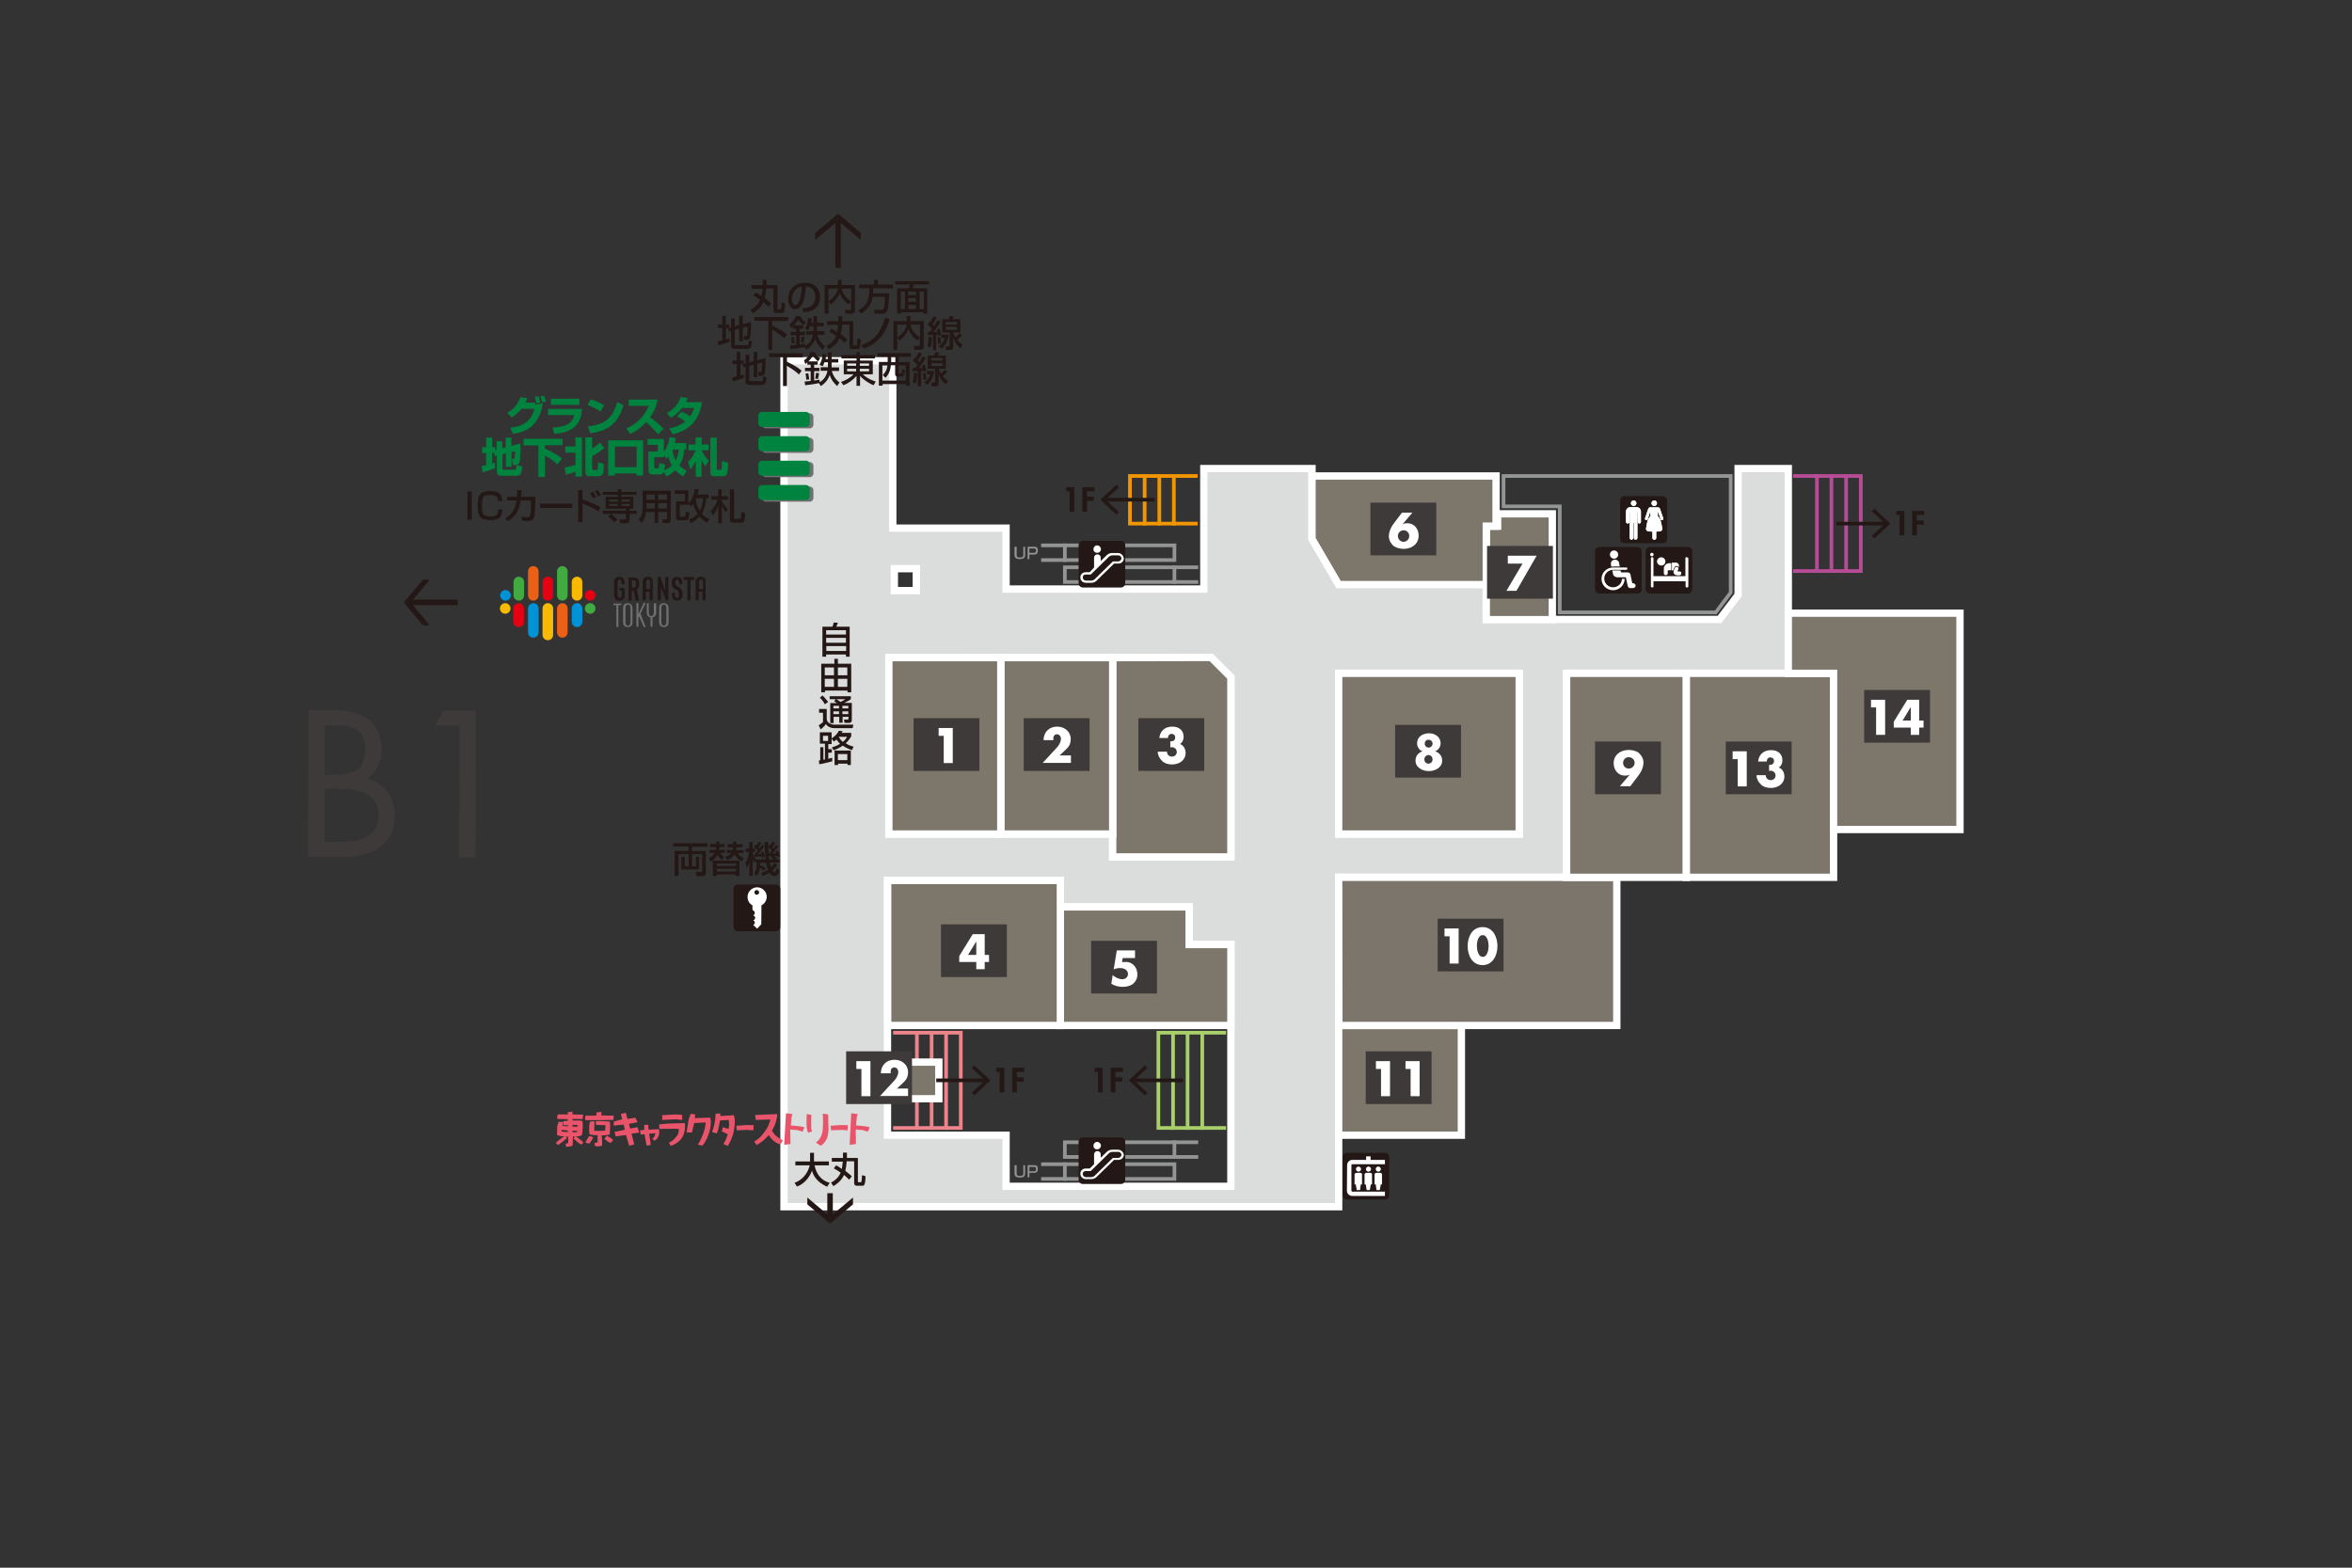 <?xml version="1.0" encoding="utf-8"?>
<!-- Generator: Adobe Illustrator 25.2.1, SVG Export Plug-In . SVG Version: 6.00 Build 0)  -->
<svg version="1.1" id="img_x5F_map_x5F_kurobeiyokocho_x5F_b1f.svg"
	 xmlns="http://www.w3.org/2000/svg" xmlns:xlink="http://www.w3.org/1999/xlink" x="0px" y="0px" width="1200px" height="800px"
	 viewBox="0 0 1200 800" style="enable-background:new 0 0 1200 800;" xml:space="preserve">
<rect x="0" y="0" width="1200" height="800" fill="#333333" stroke="none"/>
<style type="text/css">
	.st0{fill:#3E3A39;}
	.st1{fill:none;}
	.st2{fill-rule:evenodd;clip-rule:evenodd;fill:#DBDCDC;stroke:#FFFFFF;stroke-width:3.732;}
	.st3{fill:#7C766B;stroke:#FFFFFF;stroke-width:3.732;}
	.st4{fill:#7B756B;stroke:#FFFFFF;stroke-width:3.732;}
	.st5{fill:none;stroke:#939494;stroke-width:1.866;stroke-linecap:square;}
	.st6{fill:none;stroke:#B74C96;stroke-width:1.866;stroke-linecap:square;}
	.st7{fill:#939494;}
	.st8{fill:none;stroke:#F29600;stroke-width:1.866;stroke-linecap:square;}
	.st9{fill:none;stroke:#ED848C;stroke-width:1.866;stroke-linecap:square;}
	.st10{fill:none;stroke:#A8CF6A;stroke-width:1.866;stroke-linecap:square;}
	.st11{fill:#231815;}
	.st12{fill:#FFFFFF;}
	.st13{fill:#717071;}
	.st14{fill:#00833E;}
	.st15{fill:none;stroke:#231815;stroke-width:1.87;stroke-linecap:square;}
	.st16{fill-rule:evenodd;clip-rule:evenodd;fill:#E9546B;}
	.st17{fill:#E9546B;}
	.st18{fill:#41AB41;}
	.st19{fill:#F8BA00;}
	.st20{fill:#0092D6;}
	.st21{fill:#E50012;}
	.st22{fill:#EA6017;}
</style>
<g>
	<path class="st0" d="M157.4,362.4l12.3,0c13.6,0,25,5,25,20.3c0,6.1-2.3,11.2-7.4,14.6c8.9,2.2,14.2,10.3,14.2,19.2
		c0,14.9-12.1,20.8-26.9,20.8l-17.4,0L157.4,362.4z M165.6,429.6l8.4,0c9.3,0,19.2-2.2,19.2-13.7c0-11.6-11.1-13.4-20.2-13.4l-7.3,0
		L165.6,429.6z M165.7,395.4l3.2,0c9.4,0,17.5-1,17.5-12.7c0-11.3-7.1-12.5-17.4-12.6l-3.3,0L165.7,395.4z"/>
	<path class="st0" d="M222,370.3l4.4-7.7l16.4,0l-0.2,75l-8.3,0l0.2-67.2L222,370.3z"/>
</g>
<g>
	<rect class="st1" width="1200" height="800"/>
</g>
<path class="st2" d="M799.3,343.6l113.1,0l0-104.5h-25.6l0,64.5l-9.5,12.5l-119,0v-17.9H683L669.4,275v-35.9h-55.2v61.5H513.3
	l0-31.1l-57.8,0v-85.4H400v431.7h283V447.7l116.3,0L799.3,343.6z M456.3,290.2h11.2v11.2h-11.2V290.2z M617.9,335.5l10.1,10.1
	l0,91.7h-60.3v-11.7l-114.1,0l0-90L617.9,335.5z M513.3,605.4v-26.1h-60.5l0-130h88.1l0,13.6l65.7,0v19.2H628l0,123.3L513.3,605.4z
	 M683,425.6h92.1v-82H683V425.6z"/>
<rect x="683" y="523.3" class="st3" width="62.6" height="56"/>
<polygon class="st4" points="683.1,523.3 824.9,523.3 824.9,447.7 683,447.7 "/>
<rect x="799.3" y="343.6" class="st3" width="61.1" height="104.1"/>
<rect x="860.4" y="343.6" class="st3" width="75.1" height="104.1"/>
<polygon class="st3" points="1000,423.3 1000,312.9 912.4,312.9 912.4,343.6 935.5,343.6 935.5,423.3 "/>
<polygon class="st3" points="758.3,316.2 758.3,268.5 764.1,268.5 764.1,262.2 792,262.2 792,316.2 "/>
<polygon class="st3" points="683,298.3 669.4,275 669.4,242.9 763.3,242.9 763.3,268.5 758.3,268.5 758.3,298.3 "/>
<polygon class="st5" points="875.4,312.5 883,302.4 883,242.9 829.9,242.9 767.1,242.9 767.1,258.4 795.8,258.4 795.8,312.5 "/>
<polygon class="st3" points="617.9,335.5 567.7,335.6 567.7,437.3 628,437.3 628,345.6 "/>
<rect x="510.6" y="335.6" class="st3" width="57.1" height="90"/>
<rect x="453.5" y="335.6" class="st3" width="57.1" height="90"/>
<polygon class="st3" points="606.7,462.8 540.9,462.8 540.9,523.3 628,523.3 628,482 606.7,482 "/>
<g>
	<line class="st6" x1="941.9" y1="291.4" x2="941.9" y2="242.9"/>
	<line class="st6" x1="934.4" y1="291.4" x2="934.4" y2="242.9"/>
	<line class="st6" x1="927" y1="291.4" x2="927" y2="242.9"/>
	<polyline class="st6" points="915.8,242.9 949.4,242.9 949.4,291.4 915.8,291.4 	"/>
</g>
<g>
	<g>
		<path class="st7" d="M518.7,279v4.1c0,0.9,0.3,1.4,1.7,1.4c1.4,0,1.7-0.5,1.7-1.4V279h0.9v4.2c0,1.3-0.6,2.1-2.7,2.1
			c-1.9,0-2.7-0.7-2.7-2.1V279H518.7z"/>
		<path class="st7" d="M527.6,279c1.5,0,1.9,0.7,1.9,2c0,1.4-0.6,2-2,2h-2.3v2.3h-0.9V279H527.6z M525.2,279.9v2.2h2.3
			c0.6,0,1.1-0.1,1.1-1.1c0-1-0.4-1.1-1.1-1.1H525.2z"/>
	</g>
	<polyline class="st5" points="532.1,285.8 599.2,285.8 599.2,278.3 532.1,278.3 	"/>
	<line class="st5" x1="543.3" y1="285.8" x2="543.3" y2="278.3"/>
	<polyline class="st5" points="610.4,289.5 543.3,289.5 543.3,297 610.4,297 	"/>
	<line class="st5" x1="599.2" y1="289.5" x2="599.2" y2="297"/>
</g>
<g>
	<g>
		<path class="st7" d="M518.7,594.6v4.1c0,0.9,0.3,1.4,1.7,1.4c1.4,0,1.7-0.5,1.7-1.4v-4.1h0.9v4.2c0,1.3-0.6,2.1-2.7,2.1
			c-1.9,0-2.7-0.7-2.7-2.1v-4.2H518.7z"/>
		<path class="st7" d="M527.6,594.6c1.5,0,1.9,0.7,1.9,1.9c0,1.4-0.6,2-2,2h-2.3v2.3h-0.9v-6.2H527.6z M525.2,595.5v2.2h2.3
			c0.6,0,1.1-0.1,1.1-1.1c0-1-0.4-1.1-1.1-1.1H525.2z"/>
	</g>
	<polyline class="st5" points="532.1,594.1 599.2,594.1 599.2,601.6 532.1,601.6 	"/>
	<line class="st5" x1="543.3" y1="594.1" x2="543.3" y2="601.6"/>
	<polyline class="st5" points="610.4,590.4 543.3,590.4 543.3,582.9 610.4,582.9 	"/>
	<line class="st5" x1="599.2" y1="590.4" x2="599.2" y2="582.9"/>
</g>
<g>
	<line class="st8" x1="584" y1="243.2" x2="584" y2="267.2"/>
	<line class="st8" x1="591.5" y1="243.2" x2="591.5" y2="267.2"/>
	<line class="st8" x1="598.9" y1="243.2" x2="598.9" y2="267.2"/>
	<polyline class="st8" points="610.1,267.2 576.5,267.2 576.5,242.9 610.1,242.9 	"/>
</g>
<g>
	<line class="st9" x1="482.7" y1="575.6" x2="482.7" y2="527"/>
	<line class="st9" x1="475.3" y1="575.6" x2="475.3" y2="527"/>
	<line class="st9" x1="467.8" y1="575.6" x2="467.8" y2="527"/>
	<polyline class="st9" points="456.6,527 490.2,527 490.2,575.6 456.6,575.6 	"/>
</g>
<g>
	<line class="st10" x1="598.5" y1="527" x2="598.5" y2="575.6"/>
	<line class="st10" x1="605.9" y1="527" x2="605.9" y2="575.6"/>
	<line class="st10" x1="613.4" y1="527" x2="613.4" y2="575.6"/>
	<polyline class="st10" points="624.6,575.6 591,575.6 591,527 624.6,527 	"/>
</g>
<rect x="683" y="343.6" class="st3" width="92.1" height="82"/>
<rect x="452.9" y="449.3" class="st3" width="88.1" height="74"/>
<rect x="452.9" y="542" class="st3" width="26.1" height="18.7"/>
<g>
	<g>
		<g>
			<path class="st11" d="M863.4,300.7c0,1.2-1,2.2-2.2,2.2h-19.4c-1.2,0-2.2-1-2.2-2.2v-19.4c0-1.2,1-2.2,2.2-2.2h19.4
				c1.2,0,2.2,1,2.2,2.2V300.7z"/>
		</g>
		<g>
			<path class="st12" d="M860.5,284.3c-0.4,0-0.6,0.3-0.6,0.6l0,9.1l-16.3,0l0-9.1c0-0.3-0.3-0.6-0.6-0.6c-0.4,0-0.7,0.3-0.7,0.6
				l0,14.3c0,0.3,0.3,0.6,0.7,0.6c0.4,0,0.7-0.3,0.6-0.6l0-2.6l16.4,0v2.6c0,0.4,0.3,0.6,0.7,0.6c0.4,0,0.7-0.3,0.7-0.7l0-14.3
				C861.1,284.6,860.8,284.3,860.5,284.3"/>
			<path class="st12" d="M847.6,288.6c1.2,0,2.1-0.9,2.1-2.1c0-1.2-1-2.1-2.1-2.1c-1.2,0-2.2,1-2.2,2.1S846.4,288.6,847.6,288.6"/>
			<path class="st12" d="M855.9,288.9c0.3,0.1,0.6,0.4,0.7,0.7v-1.2c0-0.6-0.8-1.3-1.4-1.3l-2.2,0v4h0.7c0.1-0.5,0.3-1,0.6-1.5
				C854.5,288.9,855.3,288.6,855.9,288.9"/>
			<path class="st12" d="M848.9,289.7c0,0.1,0,0.2,0,0.3v2.6c0,0.5,0.4,0.9,1,0.9c0.5,0,1-0.4,1-0.9v-1.6h1.8l0-3.6h-0.8
				C850.4,287.3,849.2,288.4,848.9,289.7"/>
			<path class="st12" d="M842.8,283.9c0.5,0,0.9-0.4,0.9-0.9c0-0.5-0.4-0.9-0.9-0.9c-0.5,0-0.9,0.4-0.9,0.9S842.3,283.9,842.8,283.9
				"/>
			<path class="st12" d="M857,291.6h-0.7c-0.2,0-0.3,0-0.4,0c0-0.2,0.1-0.5,0.4-1.1c0.2-0.5,0-1-0.5-1.2c-0.5-0.2-1,0-1.3,0.5
				c-0.6,1.3-0.9,2.3-0.4,3c0.5,0.8,1.6,0.8,2.1,0.8h0.7c0.5,0,0.9-0.4,0.9-1C857.9,292,857.5,291.6,857,291.6"/>
		</g>
	</g>
	<g>
		<g>
			<path class="st11" d="M837.7,300.7c0,1.2-1,2.2-2.2,2.2H816c-1.2,0-2.2-1-2.2-2.2v-19.4c0-1.2,1-2.2,2.2-2.2h19.4
				c1.2,0,2.2,1,2.2,2.2V300.7z"/>
		</g>
		<g>
			<path class="st12" d="M823.5,285.1c1.2,0,2.1-0.9,2.1-2.1c0-1.2-1-2.1-2.1-2.1c-1.2,0-2.1,0.9-2.1,2.1
				C821.4,284.2,822.4,285.1,823.5,285.1"/>
			<path class="st12" d="M833,297.6h-0.2l-0.9-4.2c0-0.7-0.6-1.3-1.4-1.3h-3.4c0-0.1-0.1-0.1-0.1-0.2l-0.2-0.8l-3.8,0
				c-0.2,0-0.3,0-0.4,0l0.3,1.4c0,0.9,0.6,1.6,1.4,1.9c0.2,0.1,0.5,0.2,0.8,0.2l4.4,0l1,4.5c0.2,0.7,0.9,1.2,1.6,1l1.1,0
				c0.7,0,1.3-0.6,1.3-1.3C834.4,298.1,833.8,297.6,833,297.6"/>
			<path class="st12" d="M823.7,285.6c-1.2,0.2-2,1.2-1.8,2.4l0.2,1.2c0.3,0,0.5-0.1,0.8-0.1l3.5,0l-0.3-1.7
				C826,286.3,824.9,285.5,823.7,285.6"/>
			<path class="st12" d="M823,299.7c-2.5,0-4.5-2-4.5-4.4c0-2.5,2-4.5,4.5-4.5l6.7,0c0.4,0,0.6-0.3,0.6-0.6v0c0-0.4-0.3-0.7-0.6-0.6
				l-6.7,0c-3.3,0-5.9,2.6-5.9,5.8c0,3.2,2.6,5.8,5.9,5.8c3.2,0,5.9-2.6,5.9-5.8h-1.4C827.6,297.7,825.5,299.7,823,299.7"/>
		</g>
	</g>
</g>
<g>
	<g>
		<path class="st11" d="M574.1,602c0,1.2-1,2.2-2.2,2.2h-19.4c-1.2,0-2.2-1-2.2-2.2v-19.4c0-1.2,1-2.2,2.2-2.2h19.4
			c1.2,0,2.2,1,2.2,2.2V602z"/>
	</g>
	<g>
		<path class="st12" d="M572.4,587.5c-0.5-0.5-1.2-0.8-2-0.8l-2.9,0c-0.5,0-1.8,0.1-2.7,1l-3.1,3l-0.1,0.1l0-1.7
			c0-1-0.8-1.7-1.7-1.7c-1,0-1.7,0.8-1.7,1.7l0,5l-2.2,2.2l-2.1,0c-1.5,0-2.8,1.2-2.7,2.7c0,0.7,0.3,1.4,0.8,1.9
			c0.5,0.5,1.2,0.8,2,0.8l2.8,0c1.6,0,2.6-0.9,3-1.4l8.6-8.4l2.3,0c0.7,0,1.4-0.3,1.9-0.8c0.5-0.5,0.8-1.2,0.8-1.9
			C573.2,588.6,573,588,572.4,587.5 M570.5,590.9H568l-0.2,0l-0.2,0.2l-8.8,8.6l0,0l0,0c-0.2,0.3-0.9,0.9-2,1l-2.8,0
			c-0.4,0-0.8-0.2-1.1-0.5c-0.3-0.3-0.5-0.7-0.5-1.1c0-0.4,0.2-0.8,0.4-1.1c0.3-0.3,0.7-0.4,1.1-0.4l2.4,0h0.2l0.2-0.2l9.1-8.9
			c0.6-0.6,1.5-0.7,1.9-0.7l2.9,0c0.4,0,0.8,0.2,1.1,0.5c0.3,0.3,0.5,0.7,0.5,1.1C572,590.2,571.3,590.9,570.5,590.9"/>
		<path class="st12" d="M559.8,586.5c1.1,0,1.9-0.9,1.9-1.9c0-1-0.9-1.9-1.9-1.9c-1.1,0-1.9,0.9-1.9,1.9
			C557.8,585.7,558.7,586.6,559.8,586.5"/>
	</g>
</g>
<g>
	<g>
		<path class="st11" d="M574.1,297.6c0,1.2-1,2.2-2.2,2.2h-19.4c-1.2,0-2.2-1-2.2-2.2v-19.4c0-1.2,1-2.2,2.2-2.2h19.4
			c1.2,0,2.2,1,2.2,2.2V297.6z"/>
	</g>
	<g>
		<path class="st12" d="M572.4,283c-0.5-0.5-1.2-0.8-2-0.8l-2.9,0c-0.5,0-1.8,0.1-2.7,1l-3.1,3l-0.1,0.1l0-1.7c0-1-0.8-1.7-1.7-1.7
			c-1,0-1.7,0.8-1.7,1.7l0,5L556,292l-2.1,0c-1.5,0-2.8,1.2-2.7,2.7c0,0.7,0.3,1.4,0.8,1.9c0.5,0.5,1.2,0.8,2,0.8l2.8,0
			c1.6,0,2.6-0.9,3-1.4l8.6-8.4l2.3,0c0.7,0,1.4-0.3,1.9-0.8c0.5-0.5,0.8-1.2,0.8-1.9C573.2,284.2,573,283.5,572.4,283 M570.5,286.5
			H568l-0.2,0l-0.2,0.2l-8.8,8.6l0,0l0,0c-0.2,0.3-0.9,0.9-2,1l-2.8,0c-0.4,0-0.8-0.2-1.1-0.5c-0.3-0.3-0.5-0.7-0.5-1.1
			c0-0.4,0.2-0.8,0.4-1.1c0.3-0.3,0.7-0.4,1.1-0.4l2.4,0h0.2l0.2-0.2l9.1-8.9c0.6-0.6,1.5-0.7,1.9-0.7l2.9,0c0.4,0,0.8,0.2,1.1,0.5
			c0.3,0.3,0.5,0.7,0.5,1.1C572.1,285.8,571.4,286.4,570.5,286.5"/>
		<path class="st12" d="M559.8,282.1c1.1,0,1.9-0.8,1.9-1.9c0-1-0.9-1.9-1.9-1.9c-1.1,0-1.9,0.9-1.9,1.9
			C557.8,281.3,558.7,282.1,559.8,282.1"/>
	</g>
</g>
<g>
	<g>
		<path class="st11" d="M708.8,609.9c0,1.2-1,2.2-2.2,2.2h-19.4c-1.2,0-2.2-1-2.2-2.2v-19.4c0-1.2,1-2.2,2.2-2.2h19.4
			c1.2,0,2.2,1,2.2,2.2V609.9z"/>
	</g>
	<g>
		<g>
			<path class="st12" d="M689.9,610.3c-1.5,0-2.7-1.2-2.7-2.7l0.1-13c0-1.5,1.2-2.7,2.7-2.7h16.6v2.2h-16.6c-0.3,0-0.5,0.2-0.5,0.5
				l0,13c0,0.3,0.2,0.5,0.5,0.5h16.6v2.2H689.9z"/>
			<path class="st12" d="M694.4,596.6c0,0.7-0.6,1.3-1.3,1.3c-0.7,0-1.3-0.6-1.3-1.3c0-0.7,0.6-1.3,1.3-1.3
				C693.8,595.3,694.4,595.9,694.4,596.6"/>
			<path class="st12" d="M694,598.5l-1.9,0c-0.5,0-1,0.4-1,0.9l0,5l3.8,0l0-5C695,598.9,694.5,598.5,694,598.5"/>
			<polygon class="st12" points="693.9,607.3 692.2,607.3 691.7,604.2 694.3,604.3 			"/>
			<path class="st12" d="M699.5,596.6c0,0.7-0.6,1.3-1.3,1.3c-0.7,0-1.3-0.6-1.3-1.3c0-0.7,0.6-1.3,1.3-1.3
				C698.9,595.3,699.5,595.9,699.5,596.6"/>
			<path class="st12" d="M699.1,598.5l-1.9,0c-0.5,0-1,0.4-1,0.9l0,5l3.8,0l0-5C700.1,598.9,699.6,598.5,699.1,598.5"/>
			<polygon class="st12" points="698.9,607.3 697.3,607.3 696.8,604.3 699.4,604.3 			"/>
			<path class="st12" d="M704.5,596.6c0,0.7-0.6,1.3-1.3,1.3c-0.7,0-1.3-0.6-1.3-1.3c0-0.7,0.6-1.3,1.3-1.3
				C703.9,595.3,704.5,595.9,704.5,596.6"/>
			<path class="st12" d="M704.2,598.5l-1.9,0c-0.5,0-1,0.4-1,0.9l0,5l3.8,0l0-5C705.1,598.9,704.7,598.5,704.2,598.5"/>
			<polygon class="st12" points="704,607.3 702.3,607.3 701.9,604.3 704.5,604.3 			"/>
		</g>
		<rect x="697" y="590.1" class="st12" width="2.3" height="2.9"/>
	</g>
</g>
<g>
	<g>
		<path class="st11" d="M398.1,473c0,1.2-1,2.2-2.2,2.2h-19.4c-1.2,0-2.2-1-2.2-2.2v-19.4c0-1.2,1-2.2,2.2-2.2h19.4
			c1.2,0,2.2,1,2.2,2.2V473z"/>
	</g>
	<g>
		<path class="st12" d="M388.4,471.7l0.1-9.7c1.6-0.8,2.6-2.4,2.7-4.3c0-2.7-2.2-4.9-4.9-4.9c-2.7,0-4.9,2.2-4.9,4.9
			c0,1.9,1,3.5,2.5,4.3l0,2.2l0.6,0.6v0c0.4,0.2,0.6,0.6,0.6,1.1c0,0.5-0.3,0.9-0.7,1.1v0.2c0.5,0.2,0.9,0.6,0.9,1.2
			c0,0.5-0.4,1-0.9,1.2v0.1c0.4,0.2,0.7,0.6,0.7,1.1c0,0.5-0.3,0.9-0.7,1.1v0.2l1.9,1.8L388.4,471.7z M384.9,455.4
			c0-0.7,0.5-1.2,1.2-1.2c0.7,0,1.2,0.6,1.2,1.2c0,0.7-0.6,1.2-1.2,1.2C385.5,456.6,384.9,456.1,384.9,455.4"/>
	</g>
</g>
<g>
	<g>
		<g>
			<path class="st11" d="M850.6,275c0,1.2-1,2.2-2.2,2.2h-19.6c-1.2,0-2.2-1-2.2-2.2v-19.6c0-1.2,1-2.2,2.2-2.2h19.6
				c1.2,0,2.2,1,2.2,2.2V275z"/>
		</g>
	</g>
	<g>
		<path class="st12" d="M844,258.2c0.8,0,1.4-0.6,1.4-1.4c0-0.8-0.6-1.4-1.4-1.4c-0.8,0-1.4,0.6-1.4,1.4
			C842.6,257.6,843.2,258.2,844,258.2"/>
		<path class="st12" d="M844.2,275.4c0.4,0,0.8-0.4,0.8-0.8v-3.3c0,0,1.9-0.1,2.4-0.3c0.5-0.2,0.7-0.7,0.7-1.1
			c0-0.6-0.6-3.5-0.8-4.1c-0.4-1.2-1.5-2.5-1.5-2.5l0.1-2.4c0,0,1.3,3.9,1.3,4c0.1,0.4,0.5,0.6,0.9,0.5c0.4-0.1,0.6-0.5,0.5-0.9
			l-1.7-5c-0.1-0.2-0.4-0.5-0.8-0.6c-0.3,0-4,0-4.3,0c-0.3,0-0.6,0.3-0.8,0.6l-1.7,5c-0.1,0.4,0.1,0.7,0.5,0.9
			c0.4,0.1,0.8-0.1,0.9-0.5c0,0,1.3-4,1.3-4l0.1,2.4c0,0-1.1,1.3-1.5,2.5c-0.2,0.7-0.8,3.5-0.8,4.1c0,0.3,0.2,0.8,0.7,1.1
			c0.5,0.2,2.6,0.3,2.6,0.3v3.3c0,0.4,0.4,0.8,0.8,0.8"/>
		<path class="st12" d="M833.5,258.2c0.8,0,1.4-0.6,1.4-1.4c0-0.8-0.6-1.4-1.4-1.4c-0.8,0-1.4,0.6-1.4,1.4
			C832.1,257.6,832.8,258.2,833.5,258.2"/>
		<path class="st12" d="M831.8,258.8c-1.2,0-2.2,1-2.2,2.2v5.3c0,0.5,0.4,0.9,0.9,0.9c0.5,0,0.8-0.4,0.8-0.9v-4.7h0.2v12.9
			c0,0.5,0.4,0.9,0.9,0.9c0.5,0,0.9-0.4,0.9-0.9v-7.6h0.3v7.6c0,0.5,0.4,0.9,0.9,0.9c0.5,0,0.9-0.4,0.9-0.9v-12.9h0.2v4.7
			c0,0.5,0.4,0.9,0.8,0.9c0.5,0,0.8-0.4,0.8-0.9l0-5.3c0-1.2-1-2.2-2.2-2.2H831.8z"/>
	</g>
	<g>
		<path class="st12" d="M844,258.2c0.8,0,1.4-0.6,1.4-1.4c0-0.8-0.6-1.4-1.4-1.4c-0.8,0-1.4,0.6-1.4,1.4
			C842.6,257.6,843.2,258.2,844,258.2"/>
		<path class="st12" d="M844.2,275.4c0.4,0,0.8-0.4,0.8-0.8v-3.3c0,0,1.9-0.1,2.4-0.3c0.5-0.2,0.7-0.7,0.7-1.1
			c0-0.6-0.6-3.5-0.8-4.1c-0.4-1.2-1.5-2.5-1.5-2.5l0.1-2.4c0,0,1.3,3.9,1.3,4c0.1,0.4,0.5,0.6,0.9,0.5c0.4-0.1,0.6-0.5,0.5-0.9
			l-1.7-5c-0.1-0.2-0.5-0.5-0.8-0.6c-0.3,0-4,0-4.3,0c-0.3,0-0.6,0.3-0.8,0.6l-1.7,5c-0.1,0.4,0.1,0.7,0.5,0.9
			c0.4,0.1,0.8-0.1,0.9-0.5c0,0,1.3-4,1.3-4l0.1,2.4c0,0-1.1,1.3-1.5,2.5c-0.2,0.7-0.8,3.5-0.8,4.1c0,0.3,0.2,0.8,0.7,1.1
			c0.5,0.2,2.6,0.3,2.6,0.3v3.3c0,0.4,0.4,0.8,0.8,0.8"/>
		<path class="st12" d="M833.5,258.2c0.8,0,1.4-0.6,1.4-1.4c0-0.8-0.6-1.4-1.4-1.4c-0.8,0-1.4,0.6-1.4,1.4
			C832.1,257.6,832.7,258.2,833.5,258.2"/>
		<path class="st12" d="M831.8,258.8c-1.2,0-2.2,1-2.2,2.2v5.3c0,0.5,0.4,0.8,0.9,0.8c0.5,0,0.8-0.4,0.8-0.8v-4.7h0.2v12.9
			c0,0.5,0.4,0.9,0.9,0.9c0.5,0,0.9-0.4,0.9-0.9v-7.6h0.3v7.6c0,0.5,0.4,0.9,0.9,0.9c0.5,0,0.9-0.4,0.9-0.9v-12.9h0.2v4.7
			c0,0.5,0.4,0.8,0.8,0.8c0.5,0,0.8-0.4,0.8-0.8l0-5.3c0-1.2-1-2.2-2.2-2.2H831.8z"/>
	</g>
</g>
<g>
	<g>
		<path class="st13" d="M413.1,248.3c1,0,1.9,0.8,1.9,1.9v3.9c0,1-0.8,1.9-1.9,1.9h-22.4c-1,0-1.9-0.8-1.9-1.9v-3.9
			c0-1,0.8-1.9,1.9-1.9H413.1z"/>
	</g>
	<g>
		<path class="st14" d="M411.2,247.5c1,0,1.9,0.8,1.9,1.9v3.9c0,1-0.8,1.9-1.9,1.9h-22.4c-1,0-1.9-0.8-1.9-1.9v-3.9
			c0-1,0.8-1.9,1.9-1.9H411.2z"/>
	</g>
</g>
<g>
	<g>
		<path class="st13" d="M413.1,235.8c1,0,1.9,0.8,1.9,1.9v3.9c0,1-0.8,1.9-1.9,1.9h-22.4c-1,0-1.9-0.8-1.9-1.9v-3.9
			c0-1,0.8-1.9,1.9-1.9H413.1z"/>
	</g>
	<g>
		<path class="st14" d="M411.2,235.1c1,0,1.9,0.8,1.9,1.9v3.9c0,1-0.8,1.9-1.9,1.9h-22.4c-1,0-1.9-0.8-1.9-1.9v-3.9
			c0-1,0.8-1.9,1.9-1.9H411.2z"/>
	</g>
</g>
<g>
	<g>
		<path class="st13" d="M413.1,223.4c1,0,1.9,0.8,1.9,1.9v3.9c0,1-0.8,1.9-1.9,1.9h-22.4c-1,0-1.9-0.8-1.9-1.9v-3.9
			c0-1,0.8-1.9,1.9-1.9H413.1z"/>
	</g>
	<g>
		<path class="st14" d="M411.2,222.6c1,0,1.9,0.8,1.9,1.9v3.9c0,1-0.8,1.9-1.9,1.9h-22.4c-1,0-1.9-0.8-1.9-1.9v-3.9
			c0-1,0.8-1.9,1.9-1.9H411.2z"/>
	</g>
</g>
<g>
	<g>
		<path class="st13" d="M413.1,210.9c1,0,1.9,0.8,1.9,1.9v3.9c0,1-0.8,1.9-1.9,1.9h-22.4c-1,0-1.9-0.8-1.9-1.9v-3.9
			c0-1,0.8-1.9,1.9-1.9H413.1z"/>
	</g>
	<g>
		<path class="st14" d="M411.2,210.2c1,0,1.9,0.8,1.9,1.9v3.9c0,1-0.8,1.9-1.9,1.9h-22.4c-1,0-1.9-0.8-1.9-1.9v-3.9
			c0-1,0.8-1.9,1.9-1.9H411.2z"/>
	</g>
</g>
<g>
	<path class="st11" d="M544,250.7v-2.1h4.1v12.5h-2.4v-10.4H544z"/>
	<path class="st11" d="M554.6,250.7v2.8h3.5v2.1h-3.5v5.5h-2.4v-12.5h6.2v2.1H554.6z"/>
</g>
<g>
	<path class="st11" d="M558.5,547v-2.1h4.1v12.5h-2.4V547H558.5z"/>
	<path class="st11" d="M569.1,547v2.8h3.5v2.1h-3.5v5.5h-2.4v-12.5h6.2v2.1H569.1z"/>
</g>
<g>
	<path class="st11" d="M508.3,547v-2.1h4.1v12.5H510V547H508.3z"/>
	<path class="st11" d="M518.8,547v2.8h3.5v2.1h-3.5v5.5h-2.4v-12.5h6.2v2.1H518.8z"/>
</g>
<g>
	<path class="st11" d="M967.5,262.8v-2.1h4.1v12.5h-2.4v-10.4H967.5z"/>
	<path class="st11" d="M978,262.8v2.8h3.5v2.1H978v5.5h-2.4v-12.5h6.2v2.1H978z"/>
</g>
<g>
	<g>
		<line class="st15" x1="937.8" y1="267.2" x2="962.5" y2="267.2"/>
		<g>
			<polygon class="st11" points="956.3,274.8 955,273.4 961.8,267.2 955,260.9 956.3,259.5 964.5,267.2 			"/>
		</g>
	</g>
</g>
<g>
	<g>
		<line class="st15" x1="588.1" y1="255" x2="563.4" y2="255"/>
		<g>
			<polygon class="st11" points="569.6,247.4 570.9,248.7 564.1,255 570.9,261.3 569.6,262.7 561.4,255 			"/>
		</g>
	</g>
</g>
<g>
	<g>
		<line class="st15" x1="602.6" y1="551.3" x2="577.9" y2="551.3"/>
		<g>
			<polygon class="st11" points="584.1,543.7 585.4,545 578.6,551.3 585.4,557.6 584.1,559 575.9,551.3 			"/>
		</g>
	</g>
</g>
<g>
	<g>
		<line class="st15" x1="478.6" y1="551.3" x2="503.3" y2="551.3"/>
		<g>
			<polygon class="st11" points="497.1,559 495.8,557.6 502.6,551.3 495.8,545 497.1,543.7 505.3,551.3 			"/>
		</g>
	</g>
</g>
<g>
	<path class="st11" d="M385.6,149.3c0.6,0.3,1.2,0.6,2.9,1.8c0.1-0.5,0.3-1.7,0.5-3.7h-5.6v-1.9h5.7v-0.6v-2.1h2v2.1v0.6h5.6v11.9
		c0,0.2,0,0.5,0.4,0.5h1c0.4,0,0.5-0.4,0.5-0.8c0.1-0.4,0.2-2.2,0.2-2.8l1.8,0.5c-0.1,4.9-0.9,4.9-1.6,4.9H396c-1,0-1.4-0.4-1.4-1.5
		v-11h-3.7c-0.2,2.1-0.4,3.6-0.7,4.9c2,1.5,2.7,2.2,3.3,2.8l-1.4,1.7c-0.6-0.6-1.4-1.5-2.6-2.4c-1.3,3-3.8,4.7-5.4,5.7l-1.2-1.8
		c2.2-1.2,4-2.8,4.9-5.1c-1.1-0.8-2.3-1.5-3.5-2.2L385.6,149.3z"/>
	<path class="st11" d="M409.3,157.3c2.2-0.1,6.7-0.3,6.7-6c0-1.5-0.5-4.8-4.8-5.1c-0.3,3.1-0.6,6.4-2,9c-0.3,0.6-1.4,2.6-3.5,2.6
		c-2.4,0-3.6-2.8-3.6-5.3c0-4.4,3.1-8.2,8.6-8.2c6.1,0,7.7,4.2,7.7,7.2c0,7.3-6.5,7.7-8.5,7.8L409.3,157.3z M404,152.7
		c0,2,0.8,3,1.7,3c2.5,0,3.2-6.9,3.4-9.5C404.7,147.1,404,151.1,404,152.7z"/>
	<path class="st11" d="M422.7,153.7c0.8-0.5,2.2-1.3,3.5-3.3c0.7-1.1,1.2-2.2,1.3-3.1h-4.8v12.8h-2v-14.7h6.8v-2.6h1.9v2.6h6.8v13.1
		c0,1.4-1,1.6-1.7,1.6h-3.1l-0.3-2h2.6c0.2,0,0.5,0,0.5-0.4v-3.9l-1.1,1.6c-0.6-0.4-3.7-2.5-4.6-5.9c-0.6,1.6-2.7,4.7-4.7,5.9
		L422.7,153.7z M434.3,147.3h-4.8c0.2,1.8,1.5,4.4,4.8,6.5V147.3z"/>
	<path class="st11" d="M445.2,151.5c-0.4,2.3-0.9,5.4-6,8.6l-1.2-1.8c4.2-2.4,5.5-5,5.6-11.2h-5.3v-1.9h7.6v-2.4h2v2.4h7.7v1.9
		h-10.1c0,0.6,0,1.4-0.1,2.6h8.3c-0.1,1.7-0.2,7-1.1,9c-0.5,1-1,1.4-2.4,1.4h-4l-0.4-2h4c0.3,0,0.8,0,1.1-1c0.1-0.2,0.5-1.6,0.6-5.6
		H445.2z"/>
	<path class="st11" d="M474,145.2h-7.9c-0.2,0.7-0.3,1.3-0.5,1.9h7.5v13h-1.8v-0.7h-11.7v0.7h-1.9v-13h6c0.2-0.4,0.4-1.2,0.5-1.9
		h-7.5v-1.7H474V145.2z M459.6,148.8v9h2.1v-9H459.6z M463.4,148.8v1.8h3.9v-1.8H463.4z M463.4,152.1v1.9h3.9v-1.9H463.4z
		 M463.4,155.6v2.1h3.9v-2.1H463.4z M469.2,148.8v9h2.1v-9H469.2z"/>
	<path class="st11" d="M371.8,167.5h-1.4v5.8c0.8-0.3,1.2-0.4,1.7-0.6l0.1,1.7c-1.3,0.5-3.6,1.3-5.7,1.8l-0.3-2
		c0.6-0.1,1.1-0.2,2.3-0.5v-6.3h-2.2v-1.8h2.2v-4.4h1.8v4.4h1.7v1.7l1-0.3v-4.4h1.9v3.9l2.2-0.6v-4.8h1.9v4.3l4.2-1.1
		c0,0.5,0,0.9,0,1.5c0,1.5-0.1,5.6-0.6,6.8c-0.3,0.6-0.9,0.8-1.5,0.8h-1.4l-0.3-1.9h1.1c0.7,0,0.8,0,0.9-4.9l-2.4,0.6v6.9h-1.9v-6.4
		l-2.2,0.6v7.5c0,0.3,0.3,0.3,0.5,0.3h5.7c0.4,0,0.6-0.1,0.7-0.5c0.1-0.4,0.2-1.8,0.2-1.9l1.7,0.5c-0.1,2-0.5,3.8-2,3.8h-6.9
		c-1,0-1.8-0.3-1.8-1.5V169l-1.1,0.3l-0.3-1.8L371.8,167.5z"/>
	<path class="st11" d="M384.8,161.8h17.3v2H394v2.3c4.5,2.1,6.6,3.8,7.5,4.6l-1.4,1.9c-2.2-2.2-5.3-3.9-6.1-4.4v10.3h-2v-14.8h-7.1
		V161.8z"/>
	<path class="st11" d="M410.4,177.1c-1.6,0.4-5.6,1-7,1.1l-0.3-1.9c0.7-0.1,1.5-0.1,3.1-0.3v-5h-2.9v-1.7h2.9v-1.6h-1.7v-1.2
		c-0.5,0.4-0.7,0.6-1,0.9l-0.7-1.9c1.3-0.8,2.7-2.6,3.3-4.2h2.1c0.5,1.1,1.6,2.4,2.9,3.1l-1.1,1.6c-1.5-1.1-2.5-2.6-2.7-2.9
		c-0.3,0.6-0.9,1.6-2.2,2.9h4.7v1.7h-1.8v1.6h2.7v1.7h-2.7v4.8c1.4-0.2,2.2-0.4,2.7-0.5l0.1,1.3c2.9-1.6,3.6-4.1,4-5.8h-3.5V169h3.7
		c0-0.2,0-0.4,0-0.7v-1.8h-1.8c-0.5,1.4-0.7,1.8-0.9,2l-1.6-0.8c0.7-1,1.5-3.1,1.6-5.5l1.9,0.3c-0.1,0.4-0.1,1-0.4,2.2h1.2v-3.4h1.9
		v3.4h3.4v1.8h-3.4v1.9c0,0.3,0,0.4,0,0.6h3.8v1.8h-3.7c0.2,0.8,1,3.7,3.9,5.9l-1.2,1.8c-2-1.8-3.1-3.6-3.8-5.6
		c-0.8,2.3-2.4,4.4-4.5,5.6L410.4,177.1z M405,172c0.2,1,0.2,1.2,0.5,3.1l-1.5,0.2c-0.1-1.3-0.3-2.6-0.4-3.2L405,172z M410.5,171.9
		c-0.1,0.8-0.3,2.2-0.6,3l-1.4-0.2c0.3-1.1,0.4-2.7,0.4-2.9L410.5,171.9z"/>
	<path class="st11" d="M424.2,167.7c0.6,0.3,1.2,0.6,2.9,1.8c0.1-0.5,0.3-1.7,0.5-3.7h-5.6v-1.9h5.7v-0.6v-2.1h2v2.1v0.6h5.6v11.9
		c0,0.2,0,0.5,0.4,0.5h1c0.4,0,0.5-0.4,0.5-0.8c0.1-0.4,0.2-2.2,0.2-2.8l1.8,0.5c-0.1,4.9-0.9,4.9-1.6,4.9h-2.8
		c-1,0-1.4-0.4-1.4-1.5v-11h-3.7c-0.2,2.1-0.4,3.6-0.7,4.9c2,1.5,2.7,2.2,3.3,2.8l-1.4,1.7c-0.6-0.6-1.4-1.5-2.6-2.4
		c-1.3,3-3.8,4.7-5.4,5.7l-1.2-1.8c2.2-1.2,4-2.8,4.9-5.1c-1.1-0.8-2.3-1.5-3.5-2.2L424.2,167.7z"/>
	<path class="st11" d="M439.4,176.2c5.1-2.1,9.7-4.8,12.1-14l2.4,0.6c-1.3,4.3-3.8,11.8-13.3,15.1L439.4,176.2z"/>
	<path class="st11" d="M457.8,172.1c0.8-0.5,2.2-1.3,3.5-3.3c0.7-1.1,1.2-2.2,1.3-3.1h-4.8v12.8h-2v-14.7h6.8v-2.6h1.9v2.6h6.8v13.1
		c0,1.4-1,1.6-1.7,1.6h-3.1l-0.3-2h2.6c0.2,0,0.5,0,0.5-0.4v-3.9l-1.1,1.6c-0.6-0.4-3.7-2.5-4.6-5.9c-0.6,1.6-2.7,4.7-4.7,5.9
		L457.8,172.1z M469.4,165.7h-4.8c0.2,1.8,1.5,4.4,4.8,6.5V165.7z"/>
	<path class="st11" d="M475.5,172.1c-0.1,1.5-0.2,3.5-0.7,5.2l-1.7-0.6c0.4-1.4,0.6-2.9,0.7-4.9L475.5,172.1z M473.3,169.3
		c0.8,0,0.9,0,1.2,0c0.3-0.3,0.5-0.7,1.1-1.5c-0.1-0.1-1.1-1.2-2.3-2.2l0.9-1.5l0.4,0.3c0.2-0.3,0.9-1.5,1.6-3l1.7,0.6
		c-0.8,1.8-1.9,3.3-2.1,3.6c0.2,0.2,0.3,0.3,0.7,0.8c1-1.6,1.5-2.3,1.8-3l1.6,0.7c-0.3,0.6-1.2,2.2-3.7,5.3c1.1-0.1,1.3-0.1,2.1-0.1
		c-0.1-0.5-0.2-0.8-0.3-1.2l1.3-0.5c0.4,0.9,0.8,2.2,0.9,3.3l-1.5,0.5c-0.1-0.4-0.1-0.5-0.1-0.7c-0.6,0.1-0.7,0.1-1,0.1v7.9H476
		v-7.8c-0.9,0.1-2,0.1-2.6,0.1L473.3,169.3z M479.7,172c0.1,0.7,0.3,2.1,0.4,3.2l-1.5,0.3c0-1.3-0.3-2.9-0.3-3.4L479.7,172z
		 M484,170.8c-0.6,4.8-2.9,6.5-3.7,7.1l-1.3-1.3c1.3-1,2.4-2,3-4.1h-1.7v-1.7H484z M490.8,171.2c-0.8,0.9-1.7,1.7-2.4,2.3
		c1.1,1.4,2.1,2,2.7,2.4l-1.1,1.8c-2.1-1.8-2.7-2.8-3.7-5.3v4.6c0,0.8-0.2,1.6-1.4,1.6h-2.2l-0.3-1.8h1.6c0.5,0,0.5-0.2,0.5-0.6
		v-6.5h-3.8v-6.8h3.3c0.3-0.7,0.5-1.4,0.5-1.6h2c-0.1,0.4-0.2,0.8-0.5,1.6h4v6.8h-3.7c0.3,0.7,0.6,1.5,1.2,2.4
		c0.8-0.7,1.2-1.1,2-2.1L490.8,171.2z M482.5,164.3v1.3h5.7v-1.3H482.5z M482.5,166.8v1.5h5.7v-1.5H482.5z"/>
	<path class="st11" d="M379.2,185.9h-1.4v5.8c0.8-0.3,1.2-0.4,1.7-0.6l0.1,1.7c-1.3,0.5-3.6,1.3-5.7,1.8l-0.3-2
		c0.6-0.1,1.1-0.2,2.3-0.5v-6.3h-2.2v-1.8h2.2v-4.4h1.8v4.4h1.7v1.7l1-0.3v-4.4h1.9v3.9l2.2-0.6v-4.8h1.9v4.3l4.2-1.1
		c0,0.5,0,0.9,0,1.5c0,1.5-0.1,5.6-0.6,6.8c-0.3,0.6-0.9,0.8-1.5,0.8h-1.4l-0.3-1.9h1.1c0.7,0,0.8,0,0.9-4.9l-2.4,0.6v6.9h-1.9v-6.4
		l-2.2,0.6v7.5c0,0.3,0.3,0.3,0.5,0.3h5.7c0.4,0,0.6-0.1,0.7-0.5c0.1-0.4,0.2-1.8,0.2-1.9l1.7,0.5c-0.1,2-0.5,3.8-2,3.8h-6.9
		c-1,0-1.8-0.3-1.8-1.5v-7.8l-1.1,0.3l-0.3-1.8L379.2,185.9z"/>
	<path class="st11" d="M392.3,180.3h17.3v2h-8.1v2.3c4.5,2.1,6.6,3.8,7.5,4.6l-1.4,1.9c-2.2-2.2-5.3-3.9-6.1-4.4V197h-2v-14.8h-7.1
		V180.3z"/>
	<path class="st11" d="M417.8,195.5c-1.6,0.4-5.6,1-7,1.1l-0.3-1.9c0.7-0.1,1.5-0.1,3.1-0.3v-5h-2.9v-1.7h2.9v-1.6h-1.7v-1.2
		c-0.5,0.4-0.7,0.6-1,0.9l-0.7-1.9c1.3-0.8,2.7-2.6,3.3-4.2h2.1c0.5,1.1,1.6,2.4,2.9,3.1l-1.1,1.6c-1.5-1.1-2.5-2.6-2.7-2.9
		c-0.3,0.6-0.9,1.6-2.2,2.9h4.7v1.7h-1.8v1.6h2.7v1.7h-2.7v4.8c1.4-0.2,2.2-0.4,2.7-0.5l0.1,1.3c2.9-1.6,3.6-4.1,4-5.8h-3.5v-1.8
		h3.7c0-0.2,0-0.4,0-0.7v-1.8h-1.8c-0.5,1.4-0.7,1.8-0.9,2l-1.6-0.8c0.7-1,1.5-3.1,1.6-5.5l1.9,0.3c-0.1,0.4-0.1,1-0.4,2.3h1.2v-3.4
		h1.9v3.4h3.4v1.8h-3.4v1.9c0,0.3,0,0.4,0,0.6h3.8v1.8h-3.7c0.2,0.8,1,3.7,3.9,5.9l-1.2,1.8c-2-1.8-3.1-3.6-3.8-5.6
		c-0.8,2.3-2.4,4.3-4.5,5.6L417.8,195.5z M412.4,190.5c0.2,1,0.2,1.2,0.5,3.1l-1.5,0.2c-0.1-1.3-0.3-2.6-0.4-3.2L412.4,190.5z
		 M417.9,190.4c-0.1,0.8-0.3,2.2-0.6,3l-1.4-0.2c0.3-1.1,0.4-2.7,0.4-2.9L417.9,190.4z"/>
	<path class="st11" d="M446.4,182.9h-7.6v1.1h6.5v7h-5.1c2.5,2.4,5.6,3.4,6.6,3.7l-1.1,1.9c-1.8-0.7-4.9-2.5-6.9-4.8v5.1h-1.8v-5.1
		c-2.1,2.5-5,4.2-6.7,4.8l-1.2-1.7c2.2-0.7,4.6-2,6.4-3.9h-5v-7h6.5v-1.1h-7.7v-1.7h7.7v-1.5h1.8v1.5h7.6V182.9z M432.2,186.7h4.6
		v-1.2h-4.6V186.7z M432.2,189.5h4.6v-1.3h-4.6V189.5z M438.7,185.5v1.2h4.7v-1.2H438.7z M438.7,188.2v1.3h4.7v-1.3H438.7z"/>
	<path class="st11" d="M464.8,182.1h-6.2v2.7h5.5v12.1h-1.9V196h-11.9v0.8h-1.9v-12.1h4.5v-2.7h-5.2v-1.8h17.1V182.1z M450.2,186.5
		v7.7h11.9v-7.7h-3.6v3.7c0,0.4,0.2,0.4,0.4,0.4h0.6c0.3,0,0.5,0,0.6-0.5c0.1-0.4,0.1-1.3,0.1-1.7l1.5,0.3c0,1.2-0.3,2.3-0.5,2.8
		c-0.2,0.4-0.6,0.7-1.2,0.7h-1.5c-1,0-1.8,0-1.8-1.5v-4.3h-2.2c-0.2,3.2-1.4,4.9-2.7,6.4l-1.4-1.4c1.7-1.8,2.1-2.9,2.4-4.9H450.2z
		 M454.7,182.1v2.7h2.1v-2.7H454.7z"/>
	<path class="st11" d="M468,190.5c-0.1,1.5-0.2,3.5-0.7,5.2l-1.7-0.6c0.4-1.4,0.6-2.9,0.7-4.9L468,190.5z M465.8,187.7
		c0.8,0,0.9,0,1.2,0c0.3-0.3,0.5-0.7,1.1-1.5c-0.1-0.1-1.1-1.2-2.3-2.2l0.9-1.5l0.4,0.3c0.2-0.3,0.9-1.5,1.6-3l1.7,0.6
		c-0.8,1.8-1.9,3.3-2.1,3.6c0.2,0.2,0.3,0.3,0.7,0.8c1-1.6,1.5-2.3,1.8-3l1.6,0.7c-0.3,0.6-1.2,2.2-3.7,5.3c1.1-0.1,1.3-0.1,2.1-0.1
		c-0.1-0.5-0.2-0.8-0.4-1.2l1.3-0.5c0.4,0.9,0.8,2.2,0.9,3.3l-1.5,0.5c-0.1-0.4-0.1-0.5-0.1-0.7c-0.6,0.1-0.7,0.1-1,0.1v7.9h-1.8
		v-7.8c-0.9,0.1-2,0.1-2.6,0.1L465.8,187.7z M472.3,190.4c0.1,0.7,0.3,2.1,0.4,3.2l-1.5,0.3c0-1.3-0.3-2.9-0.3-3.4L472.3,190.4z
		 M476.6,189.3c-0.6,4.8-2.9,6.5-3.7,7.1l-1.3-1.3c1.3-1,2.4-2,3-4.1h-1.7v-1.7H476.6z M483.4,189.7c-0.8,0.9-1.7,1.7-2.4,2.3
		c1.1,1.4,2.1,2,2.7,2.4l-1.1,1.8c-2.1-1.8-2.7-2.8-3.7-5.3v4.6c0,0.8-0.2,1.6-1.4,1.6h-2.2l-0.3-1.8h1.6c0.5,0,0.5-0.2,0.5-0.6
		v-6.5h-3.8v-6.8h3.3c0.3-0.7,0.5-1.4,0.5-1.6h2c-0.1,0.4-0.2,0.8-0.5,1.6h4v6.8h-3.7c0.3,0.7,0.6,1.5,1.2,2.4
		c0.8-0.7,1.2-1.1,2-2.1L483.4,189.7z M475.1,182.7v1.3h5.7v-1.3H475.1z M475.1,185.3v1.5h5.7v-1.5H475.1z"/>
</g>
<g>
	<path class="st11" d="M419.6,319.8h5.1c0.3-0.6,0.4-1.1,0.7-2.1l2.1,0.1c-0.1,0.1-0.5,1.4-0.8,2h6.8v15.3h-1.9V334h-10.1v1.1h-1.9
		V319.8z M431.6,321.6h-10.1v2.2h10.1V321.6z M431.6,325.5h-10.1v2.5h10.1V325.5z M421.6,329.7v2.5h10.1v-2.5H421.6z"/>
	<path class="st11" d="M427.5,336.2v2.5h6.8v14.6h-1.9v-0.9h-11.5v0.9h-1.9v-14.6h6.7v-2.5H427.5z M420.8,340.6v4h4.7v-4H420.8z
		 M420.8,346.4v4.1h4.7v-4.1H420.8z M427.5,340.6v4h4.8v-4H427.5z M427.5,346.4v4.1h4.8v-4.1H427.5z"/>
	<path class="st11" d="M418,361.8h3.8v4.9c0,2.3,2.3,3.1,4.1,3.1h9.5l-0.4,1.8h-9.2c-1.4,0-3.3-0.4-4.4-2.1
		c-0.4,0.5-1.2,1.6-2.7,2.7l-1-2.1c0.8-0.4,1.5-1,2.2-1.6v-4.8h-2V361.8z M419.7,354.9c0.8,0.9,1.9,2,2.8,3.3l-1.6,1.2
		c-0.9-1.5-1.7-2.5-2.6-3.4L419.7,354.9z M426.4,356.8h-3.1v-1.5h10.8v1.5c-0.5,0.4-1.2,0.9-3.4,1.9h3.9v8.7c0,1.3-0.8,1.5-1.5,1.5
		h-2.2l-0.3-1.7h1.8c0.4,0,0.5-0.2,0.5-0.5v-0.9h-3v3h-1.7v-3h-2.9v3.2h-1.7v-10.2h3.5c-0.6-0.4-0.8-0.5-1.5-0.9L426.4,356.8z
		 M425.2,360.2v1.3h2.9v-1.3H425.2z M425.2,363v1.4h2.9V363H425.2z M426.7,356.8c0.7,0.4,1.4,0.9,2.1,1.4c0.3-0.1,1.4-0.6,2.5-1.4
		H426.7z M429.8,360.2v1.3h3v-1.3H429.8z M429.8,363v1.4h3V363H429.8z"/>
	<path class="st11" d="M424.4,381.4c0.9-0.3,2.4-0.7,4.2-1.8c-0.3-0.3-1-1-1.8-2.2c-0.6,0.5-0.9,0.7-1.4,1l-1.1-1.4v2.7h-1.7v2.6
		h1.8v1.8h-1.8v3.1c0.6-0.1,1-0.3,2-0.5v1.8c-4.2,1.1-5.7,1.4-6.6,1.5l-0.2-1.9c0.1,0,0.6-0.1,0.7-0.1v-6.7h1.6v6.4
		c0.1,0,0.7-0.1,0.8-0.2v-8h-2.6v-5.8h6v3.1c1.7-1,3.1-2.6,3.7-3.9l1.9,0.2c-0.2,0.4-0.3,0.6-0.5,0.9h4.9v1.7
		c-0.4,0.8-1.3,2.2-2.8,3.6c1.8,1.2,3.2,1.5,4,1.7l-0.8,1.8c-1.1-0.4-2.9-1-4.7-2.3c-1.8,1.2-3.4,1.9-4.6,2.4L424.4,381.4z
		 M419.9,378.1h2.6v-2.6h-2.6V378.1z M434.1,383v7.4h-1.7v-0.7h-4.8v0.7h-1.8V383H434.1z M427.5,384.8v3.1h4.8v-3.1H427.5z
		 M428.2,375.9c-0.1,0.1-0.1,0.1-0.2,0.3c0.3,0.5,0.9,1.4,2,2.4c1.5-1.2,1.9-2.1,2.2-2.6H428.2z"/>
</g>
<g>
	<rect x="480.1" y="471.7" class="st0" width="33.6" height="26.9"/>
	<g>
		<path class="st12" d="M504.6,487.3v3.6h-2.2v3.7h-4.3v-3.7h-8.7v-3l6.9-11.2h6.1v10.6H504.6z M498.1,480.4L498.1,480.4l-4.2,6.9
			h4.2V480.4z"/>
	</g>
</g>
<g>
	<rect x="556.7" y="480.1" class="st0" width="33.6" height="26.9"/>
	<g>
		<path class="st12" d="M572.8,489l-0.3,2l1.5-0.1c3.7-0.3,6.3,2.7,6.3,6.4c0,1.9-0.8,3.6-2.3,4.8c-1.4,1.1-3.4,1.5-5.2,1.5
			c-2,0-4.1-0.5-5.8-1.6l0.7-4.4c1.4,1.2,3.1,2.1,5,2.1c1.5,0,2.8-1.1,2.8-2.6c0-2.2-2.1-3.1-3.9-3.1c-1.2,0-2.3,0.2-3.4,0.7
			l1.6-9.7h9.3v3.9H572.8z"/>
	</g>
</g>
<g>
	<rect x="580.8" y="366.5" class="st0" width="33.6" height="26.9"/>
	<g>
		<path class="st12" d="M591.5,376.6c0.2-1.9,0.9-3.3,2.1-4.3c1.1-1,2.7-1.5,4.6-1.5c3.2,0,5.7,1.8,5.7,5.2c0,1.4-0.6,2.9-1.9,3.7
			c1.9,0.5,2.9,2.7,2.9,4.5c0,3.9-3.4,5.9-6.9,5.9c-2,0-3.9-0.5-5.3-2c-1.1-1.1-2.1-2.9-2-4.5h4.7c0,1.4,1,2.5,2.5,2.5
			c1.4,0,2.5-0.9,2.5-2.4c0-1.4-1.2-2.4-2.5-2.4c-0.3,0-0.5,0.1-0.8,0.1v-3.1h0.5c1.2,0,2-0.7,2-2c0-1.1-0.8-1.8-1.8-1.8
			c-1.2,0-1.9,0.9-1.9,2.1H591.5z"/>
	</g>
</g>
<g>
	<rect x="522.3" y="366.5" class="st0" width="33.6" height="26.9"/>
	<g>
		<path class="st12" d="M546.4,385.4v3.9H532l7.3-7.9c1-1.1,2-2.8,2-4.4c0-1.1-0.8-2.3-2-2.3c-1.3,0-1.9,1-1.9,2.2
			c0,0.2,0,0.5,0.1,0.8h-5.1c0.1-4.1,2.8-6.9,7-6.9c3.7,0,6.9,2.5,6.9,6.4c0,2.6-1.1,4.1-2.9,5.7l-2.8,2.6H546.4z"/>
	</g>
</g>
<g>
	<rect x="466.1" y="366.5" class="st0" width="33.6" height="26.9"/>
	<g>
		<path class="st12" d="M478.9,375.4v-3.9h7.2v17.9h-4.6v-13.9H478.9z"/>
	</g>
</g>
<g>
	<rect x="813.8" y="378.4" class="st0" width="33.6" height="26.9"/>
	<g>
		<path class="st12" d="M826.4,401.3l5.1-6l0,0c-0.8,0.4-1.6,0.5-2.5,0.5c-3.5,0-5.7-3-5.7-6.3c0-4.4,3.6-6.8,7.7-6.8
			c1.7,0,3.7,0.4,5.1,1.5c1.4,1.2,2.4,3.1,2.4,4.9c0,2.6-1.3,5.1-2.9,7.1l-3.8,5H826.4z M828.1,389.3c0,1.6,1.2,2.9,2.9,2.9
			c1.6,0,3-1.3,3-2.9s-1.3-2.9-3-2.9C829.3,386.4,828.1,387.7,828.1,389.3z"/>
	</g>
</g>
<g>
	<rect x="711.8" y="369.9" class="st0" width="33.6" height="26.9"/>
	<g>
		<path class="st12" d="M735,379.3c0,1.9-1.2,3.5-2.8,4.1v0c2.1,0.7,3.6,2.3,3.6,4.7c0,3.7-3.7,5.4-6.8,5.4c-3.1,0-6.8-1.7-6.8-5.4
			c0-2.3,1.4-4,3.6-4.7v0c-1.6-0.5-2.8-2.2-2.8-4.1c0-3.4,3-5.1,6.1-5.1C731.9,374.2,735,375.9,735,379.3z M726.7,387.5
			c0,1.2,0.9,2.2,2.1,2.2c1.2,0,2.1-1,2.1-2.2c0-1.2-0.9-2.2-2.1-2.2C727.7,385.3,726.7,386.3,726.7,387.5z M726.9,379.5
			c0,1.1,0.9,2,2,2c1.1,0,2-0.9,2-2c0-1.1-0.9-2-2-2C727.8,377.4,726.9,378.3,726.9,379.5z"/>
	</g>
</g>
<g>
	<rect x="699.2" y="256.5" class="st0" width="33.6" height="26.9"/>
	<g>
		<path class="st12" d="M720.7,261.5l-5.1,6l0,0c0.8-0.4,1.6-0.5,2.5-0.5c3.5,0,5.7,3,5.7,6.3c0,4.4-3.6,6.8-7.7,6.8
			c-1.7,0-3.7-0.5-5.1-1.5c-1.4-1.2-2.4-3.1-2.4-4.9c0-2.6,1.3-5.1,2.9-7.1l3.8-5H720.7z M719,273.5c0-1.6-1.2-2.9-2.9-2.9
			c-1.6,0-2.9,1.3-2.9,2.9c0,1.6,1.3,3,2.9,3C717.8,276.4,719,275.1,719,273.5z"/>
	</g>
</g>
<g>
	<rect x="758.7" y="278.6" class="st0" width="33.6" height="26.9"/>
	<g>
		<path class="st12" d="M769.3,287.5v-3.9H784l-10.3,17.9h-5.1l8.2-13.9H769.3z"/>
	</g>
</g>
<g>
	<rect x="696.8" y="536.5" class="st0" width="33.6" height="26.9"/>
	<g>
		<path class="st12" d="M702,545.4v-3.9h7.2v17.9h-4.6v-13.9H702z"/>
		<path class="st12" d="M717.1,545.4v-3.9h7.2v17.9h-4.6v-13.9H717.1z"/>
	</g>
</g>
<g>
	<rect x="431.7" y="536.5" class="st0" width="33.6" height="26.9"/>
	<g>
		<path class="st12" d="M436.9,545.4v-3.9h7.2v17.9h-4.6v-13.9H436.9z"/>
		<path class="st12" d="M463.3,555.4v3.9H449l7.3-7.9c1-1.1,2-2.8,2-4.4c0-1.1-0.8-2.3-2-2.3c-1.3,0-1.9,1-1.9,2.2
			c0,0.2,0,0.5,0.1,0.8h-5.1c0.1-4.1,2.8-6.9,7-6.9c3.7,0,6.9,2.5,6.9,6.4c0,2.6-1.1,4.1-2.9,5.7l-2.8,2.6H463.3z"/>
	</g>
</g>
<g>
	<rect x="880.5" y="378.4" class="st0" width="33.6" height="26.9"/>
	<g>
		<path class="st12" d="M884,387.3v-3.9h7.2v17.9h-4.6v-13.9H884z"/>
		<path class="st12" d="M897,388.6c0.2-1.9,0.9-3.3,2.1-4.3c1.1-1,2.7-1.5,4.6-1.5c3.2,0,5.7,1.8,5.7,5.2c0,1.4-0.6,2.9-1.9,3.7
			c1.9,0.5,2.9,2.7,2.9,4.5c0,3.9-3.4,5.9-6.9,5.9c-2,0-3.9-0.5-5.3-2c-1.1-1.1-2.1-2.9-2-4.5h4.7c0,1.4,1,2.5,2.5,2.5
			c1.4,0,2.5-0.9,2.5-2.4c0-1.4-1.2-2.4-2.5-2.4c-0.3,0-0.5,0.1-0.8,0.1v-3.1h0.5c1.2,0,2-0.7,2-2c0-1.1-0.8-1.8-1.8-1.8
			c-1.2,0-1.9,0.9-1.9,2.1H897z"/>
	</g>
</g>
<g>
	<rect x="733.5" y="468.8" class="st0" width="33.6" height="26.9"/>
	<g>
		<path class="st12" d="M737,477.7v-3.9h7.2v17.9h-4.6v-13.9H737z"/>
		<path class="st12" d="M764,482.8c0,4.6-2.3,9.7-7.6,9.7c-5.3,0-7.6-5-7.6-9.7s2.3-9.7,7.6-9.7S764,478.1,764,482.8z M753.5,482.7
			c0,1.7,0.6,5.6,3,5.6c2.4,0,3-3.8,3-5.6c0-1.7-0.6-5.5-3-5.5C754,477.2,753.5,481,753.5,482.7z"/>
	</g>
</g>
<g>
	<rect x="951.1" y="352.1" class="st0" width="33.6" height="26.9"/>
	<g>
		<path class="st12" d="M954.6,361v-3.9h7.2V375h-4.6V361H954.6z"/>
		<path class="st12" d="M981.4,367.7v3.6h-2.2v3.7h-4.3v-3.7h-8.7v-3l6.9-11.2h6.1v10.6H981.4z M974.9,360.8L974.9,360.8l-4.2,6.9
			h4.2V360.8z"/>
	</g>
</g>
<g>
	<rect x="426.2" y="112" class="st11" width="2.8" height="24.7"/>
	<polygon class="st11" points="427.6,112.6 415.9,122.4 415.9,118.9 427.6,109.1 	"/>
	<polygon class="st11" points="427.6,112.6 439.2,122.4 439.2,118.9 427.6,109.1 	"/>
</g>
<g>
	<rect x="208.9" y="306" class="st11" width="24.7" height="2.8"/>
	<polygon class="st11" points="209.5,307.4 219.3,319.1 215.8,319.1 206,307.4 	"/>
	<polygon class="st11" points="209.5,307.4 219.3,295.8 215.8,295.8 206,307.4 	"/>
</g>
<g>
	<path class="st11" d="M405.4,603.6c5.5-2.1,7.2-6.7,7.7-8.9h-7.3v-2h7.5v-4.4h2v4.4h7.6v2h-7.3c0.8,3.9,2.9,7.6,7.7,8.9l-1.3,2
		c-5.6-2.5-7.1-6-7.7-8.2c-1.3,3.4-4,6.8-7.7,8.1L405.4,603.6z"/>
	<path class="st11" d="M426.6,594.7c0.6,0.3,1.2,0.6,2.9,1.8c0.1-0.5,0.3-1.7,0.5-3.7h-5.6v-1.9h5.7v-0.6v-2.1h2v2.1v0.6h5.6v11.9
		c0,0.2,0,0.5,0.4,0.5h1c0.4,0,0.5-0.4,0.5-0.8c0.1-0.4,0.2-2.2,0.2-2.8l1.8,0.5c-0.1,4.9-0.9,4.9-1.6,4.9h-2.8
		c-1,0-1.4-0.4-1.4-1.5v-11H432c-0.2,2.1-0.4,3.6-0.7,4.9c2,1.5,2.7,2.2,3.3,2.8l-1.4,1.7c-0.6-0.6-1.4-1.5-2.6-2.4
		c-1.3,3-3.8,4.7-5.4,5.7l-1.2-1.8c2.2-1.2,4-2.8,4.9-5.1c-1.1-0.8-2.3-1.5-3.5-2.2L426.6,594.7z"/>
</g>
<g>
	<rect x="422.1" y="608.9" class="st11" width="2.8" height="12.6"/>
	<polygon class="st11" points="423.5,620.9 435.2,611.1 435.2,614.6 423.5,624.4 	"/>
	<polygon class="st11" points="423.5,620.9 411.9,611.1 411.9,614.6 423.5,624.4 	"/>
</g>
<g>
	<path class="st11" d="M343.5,430.3h17.4v1.8h-7.8v2.2h7v11.3c0,0.8-0.4,1.5-1.5,1.5h-3.3L355,445h2.6c0.5,0,0.6-0.3,0.6-0.6v-8.5
		h-5.1v6.2h1.9v-4.9h1.7v6.5h-9.1v-6.5h1.8v4.9h1.9v-6.2h-5.1V447h-2v-12.8h7.1V432h-7.8V430.3z"/>
	<path class="st11" d="M368.3,438.9c-0.7-0.6-1.3-1.2-2.3-2.7c-0.2,0.4-1.3,2.5-3.3,3.5l-1.1-1.7c0.8-0.4,2.1-1.1,3-2.8H362v-1.5
		h3.2c0.1-0.3,0.1-0.7,0.1-1v-0.4h-3v-1.6h3v-1.2h1.7v1.2h2.6v1.6h-2.6v0.4c0,0.1-0.1,0.7-0.1,1h3v1.5h-2.5c0.7,1.1,1.3,1.6,2.1,2.2
		L368.3,438.9z M363.8,439.2h13.5v7.8h-1.9v-0.8h-9.8v0.8h-1.9V439.2z M365.7,441.9h9.8v-1.2h-9.8V441.9z M365.7,444.7h9.8v-1.3
		h-9.8V444.7z M378.4,439.7c-1.5-1-2.6-1.9-3.6-3.8c-0.8,1.4-2.2,2.4-3.6,3.1l-1.2-1.7c0.7-0.3,2.2-0.8,3.1-2h-2.2v-1.5h2.9
		c0.1-0.3,0.1-0.6,0.1-1v-0.4h-2.7v-1.6h2.7v-1.2h1.8v1.2h3.2v1.6h-3.2v0.4c0,0.3-0.1,0.7-0.1,1h3.8v1.5h-3c1,1.7,2.4,2.4,3.2,2.7
		L378.4,439.7z"/>
	<path class="st11" d="M389.7,444.4c-0.7-0.8-1.8-1.4-2-1.5c-0.3,2.2-0.9,3.2-1.6,4.1l-1.3-1.4c1.1-1.5,1.3-2.5,1.3-5.3h-0.6V439
		l-0.7,1.2c-0.3-0.5-0.6-1-0.8-1.9v8.7h-1.7v-7.3c-0.3,1.2-0.5,1.9-1.1,3.3l-0.9-2.5c1-1.7,1.6-3.7,1.9-5.7h-1.7V433h1.8v-3.3h1.7
		v3.3h1.2v1.8h-1.2v0.7c0.2,0.5,0.6,1.6,1.7,3.1h5c-0.3-2.2-0.6-5.4-0.6-8.9h1.8c0,0.8,0,1.3,0,2.4l0.9-1.1c0.2,0.2,0.2,0.2,0.3,0.3
		c0.4-0.6,0.7-1,1.1-1.7l1.4,0.5c-0.3,0.5-0.6,1.1-1.5,2.2c0.2,0.2,0.4,0.4,0.6,0.7c0.7-1,1-1.4,1.2-1.8l1.2,0.6
		c-1.3,1.8-1.4,2-3,3.8c1.1,0,1.4-0.1,1.9-0.1c-0.2-0.4-0.2-0.6-0.4-0.9l1.2-0.4c0.7,1.4,0.9,2.4,1.1,2.8l-1.3,0.5
		c-0.1-0.5-0.2-0.6-0.2-0.8c-0.5,0.1-1,0.1-1.5,0.1c0.4,0.2,0.5,0.3,1.3,0.9l-0.7,0.8h2.2v1.7h-4.9c0.2,0.9,0.4,1.8,0.6,2.3
		c0.9-0.9,1.2-1.4,1.6-2l1.6,0.7c-0.3,0.6-1,1.8-2.5,3c0.2,0.4,0.6,1,1.1,1s0.9-1.4,1.1-2.1l1.4,1.2c-0.6,2.1-1.3,2.7-2.5,2.7
		c-1.3,0-2-0.6-2.6-1.6c-1.7,1-2.8,1.3-3.6,1.6l-0.7-1.6c0.7-0.2,1.9-0.5,3.5-1.6c-0.3-0.7-0.7-1.9-1-3.5h-3.1c0,0.4,0,0.7,0,1.1
		c1.4,0.5,2.3,1.1,2.9,1.6L389.7,444.4z M385.1,435.9c0.4-0.4,0.8-0.8,1.5-1.7c-0.3-0.3-1-1.2-2-2.1l1-1.1c0.2,0.1,0.3,0.2,0.4,0.3
		c0.4-0.6,0.7-1,1.1-1.7l1.4,0.5c-0.3,0.6-0.7,1.3-1.5,2.1c0.2,0.2,0.4,0.4,0.6,0.7c0.6-0.9,0.9-1.3,1.2-1.7l1.2,0.7
		c-1.1,1.6-3,3.7-3.2,3.9c0.5,0,1.2,0,1.6-0.1c-0.1-0.3-0.2-0.6-0.3-0.8l1.3-0.4c0.5,1,0.8,2,0.9,2.8l-1.4,0.5
		c0-0.3-0.1-0.5-0.1-0.8c-0.1,0-3.5,0.3-3.8,0.3l-0.2-1.5H385.1z M393.8,434.1c-0.6-0.8-1.2-1.3-1.8-1.9c0,0.8,0.1,2.5,0.2,3.4h0.2
		C393.2,434.8,393.6,434.4,393.8,434.1z M394,436.9c-0.2,0-1.7,0.1-1.8,0.1c0.1,0.7,0.2,1.4,0.2,1.6h2.5c-0.6-0.5-0.9-0.6-1.5-1
		L394,436.9z"/>
</g>
<g>
	<g>
		<g>
			<g>
				<g>
					<path class="st16" d="M286.6,576.6c0,0.3-0.1,0.5-0.1,0.8c0.9,0.1,1.7,0.3,3.2,0.3c0-0.3,0-0.5,0-0.8
						C288.5,576.8,287.7,576.7,286.6,576.6z M292.1,577c0,0.3,0,0.5,0,0.8h0.4c1.4,0,1.8-0.1,2-0.2l0-0.5
						C293.9,577,292.7,577,292.1,577z M294.7,575c0-0.2,0-0.4-0.1-0.9c-0.5,0-1.1,0-2.5-0.1c0,0.3,0,0.6,0,0.9
						C292.7,574.9,293.9,574.9,294.7,575z M292.1,571l0,0.8h0.5c2,0,3.1,0,4.1,0.1l0.1,0l0.1,0c0.4,0.4,0.5,1.5,0.4,3.5
						c-0.1,2.1-0.3,3.1-0.4,3.7l0,0.1l-0.1,0.1c-0.9,0.5-1.9,0.7-4,0.7h-0.5c0,1.3-0.1,3-0.1,4.3l0,0.2l-0.1,0.1
						c-1,0.4-2,0.6-3.1,0.6h-0.2l0-0.2c-0.1-0.3-0.1-0.7-0.2-1.1l0-0.2l0.2-0.1c0.3-0.1,0.7-0.2,1.1-0.3c0-0.9,0-2.3,0-3.2
						c-2.9-0.1-4.5-0.4-5.5-0.8l-0.2-0.1l0-0.2c0-1,0-2.2,0.1-4c0-0.3,0.1-0.6,0.2-1c0.1-0.4,0.2-0.8,0.4-1.3l0.1-0.2h2.3l0,0.3
						c-0.1,0.7-0.2,1.2-0.3,1.8c1,0,1.7,0.1,2.8,0.2c0-0.2,0-0.4,0-0.6c-0.8,0-1.6,0-2.1,0h-0.3l0.1-2.1l0.2,0c0.6,0,1.4-0.1,2-0.1
						c0-0.3,0-0.6,0-0.9c-1.9,0-3.6,0-5.1-0.1l-0.1,0l-0.1-0.1c-0.1-0.1-0.1-0.3-0.1-0.4c0-0.1,0-0.3,0-0.6c0.1-0.3,0.1-0.7,0.2-1
						l0.1-0.2h5.1c0-0.3,0-0.7,0-1l0-0.2l0.2,0c0.5-0.1,1.1-0.1,1.8-0.2l0.3-0.1l0.1,1.5c1.7,0,3.4,0.1,5.1,0.1h0.3l-0.1,1.1
						c0,0.4-0.1,0.7-0.2,1l0,0.2h-0.2C295.2,571,293.6,571,292.1,571z"/>
					<polygon class="st17" points="322.2,578.5 323.6,584 321,584.7 319.4,579.2 314.1,579.9 313.6,577.6 318.8,576.5 318.2,573.9 
						313.1,574.4 313.2,572.3 317.4,571.2 316.8,568.4 319.3,567.9 320.1,571 324.2,570.4 325.3,572.7 320.9,573.5 321.5,575.9 
						325.3,575.2 326.1,578 					"/>
					<path class="st17" d="M332,584.3l-2.1,0.3c0,0-0.6-3.2-0.9-4.8l-0.1-1l-2,0.2l-0.4-2.2l2.2-0.2l0-1.2c0-0.4,0-0.8,0-1.2l0-0.2
						l2,0l0,0.3c0,0.2,0.1,0.6,0.1,0.8l0.1,1.4l5.2-0.3l0.1,0.2c0.2,0.7,0.2,1.2,0.1,2c-0.1,1.4-0.9,3-2.4,3.7l-1.1-0.9l0.2-0.2
						c0.5-0.5,0.9-0.9,1.1-1.7l0.3-1l-3.2,0.2l0.1,0.9c0,0.4,0.4,2.2,0.4,2.2L332,584.3z"/>
					<path class="st17" d="M336.4,575.7l-0.1-1.9l3.7-0.4l9.4-0.3l0,0.2c0.1,0.5,0.1,1,0.1,1.5c0,2.7-0.8,5.5-2.9,7.4
						c-1.2,1.1-2.6,1.9-4.2,2.5l-0.2,0.1l-0.9-1.7l0.2-0.1c1.9-0.8,3.2-2.4,4.2-3.8c0.4-0.6,0.4-1.4,0.6-1.9v-1.2L344,576l-7.6,0.1
						V575.7z"/>
					<polygon class="st17" points="348,568.9 348.1,571.5 344.7,571.2 337.6,571.5 338,570.8 337.8,569.1 344.6,568.7 					"/>
					<path class="st17" d="M362.7,572.2c0,4-1.2,7.9-3.7,11.7c-0.1,0.1-0.6,0.5-0.9,0.8L356,584l0.7-0.9c1.9-3.6,2.9-6.6,3.2-8.9
						l0.1-1.4l-5.8,0.3l-1.2,4.9l-2.7-0.2l1.1-6.7l1-2.7l2.3,0.3l-0.2,1.9l7.8-0.3l0.1,0.4C362.6,571.2,362.7,571.7,362.7,572.2z"/>
					<path class="st17" d="M374.9,572.2c0,4.6-1.3,9-3.5,12.4l-0.1,0.2l-2.2-1l0.1-0.2c0.7-1.2,1.2-2,1.7-3.5l0.4-1.3l-3-1.4
						l0.5-2.2l2.9,0.9l0.3-1.8c0-0.6-0.1-1.3-0.1-1.9l-0.1-0.9l-4.5,0.3l-0.1,0.7c0,0.2-0.1,0.5-0.1,0.7l-0.7,3.2l-0.2,0.6
						c-0.2,0.5-0.3,0.9-0.5,1.4l-2.4-0.7c1.2-3.3,1.7-6.1,1.8-9.2l0-0.2l2.3-0.1l0.2,1.3c1.5-0.1,6.8-0.4,6.8-0.4l0,0.2
						C374.8,570.2,374.9,571.2,374.9,572.2z"/>
					<polygon class="st17" points="375.7,574.5 380.7,574.1 384.5,574.2 384.4,576.8 381.2,576.6 375.9,576.8 					"/>
					<path class="st17" d="M394.1,576.6l-0.3,0.5l0.6,0.7c0.9,1.5,2.3,2.7,4.8,4l0.2,0.1c0,0-1.2,2.2-1.3,2.2
						c-2.3-0.9-4.1-2.2-5.2-3.9l-0.6-0.9l-0.9,0.8c-1.6,1.8-3.3,3.1-5.2,4.1l-0.2,0.1l-1.2-1.8l0.2-0.1c2.7-1.5,4.7-4,6.2-6.5
						c0.7-1.1,1.2-2.3,1.5-3.4l0.4-1.2l-7.5,0.2l-0.3-2.5l11.2-0.5l0,1.1C396.1,572.3,395.4,574.3,394.1,576.6z"/>
					<polygon class="st17" points="409.5,577.5 406.8,576.7 403.2,576.4 403.3,583.8 400.1,584.2 401,568.1 404.3,568.5 
						403.8,570.3 403.5,574.3 407.7,574.7 410.4,575.2 					"/>
					<path class="st17" d="M411.5,574.1c0-1,0-4.6,0.1-5.4l0-0.2l2.5,0.5l-0.1,0.2c-0.2,0.8-0.1,4.7-0.1,5.9c0,1.5,0.4,2.3,0.4,2.3
						l-2,0.6C412.3,578,411.5,576.2,411.5,574.1z"/>
					<path class="st17" d="M416.3,583.1c2.8-2.3,3.7-4.4,3.6-11.1c0-1.2,0-2.4-0.1-3.5l0-0.2l2.7,0.4c0.2,1.4,0,2.7,0.1,4.2
						c0.4,5.8-0.2,9.3-3.8,11.8L416.3,583.1z"/>
					<polygon class="st17" points="423.8,574.5 428.7,574.1 432.6,574.2 432.4,576.8 429.3,576.6 424,576.8 					"/>
					<polygon class="st17" points="442.8,577.5 440.1,576.7 436.6,576.4 436.7,583.8 433.5,584.2 434.3,568.1 437.6,568.5 
						437.1,570.3 436.8,574.3 441.1,574.7 443.7,575.2 					"/>
					<path class="st17" d="M292.6,581c0.8,0.8,2.9,2.6,3.9,3.1c0.5-0.3,0.9-0.7,1.1-1.2c-0.9-0.8-3-2.6-4-3.1
						C293.2,580.2,292.8,580.6,292.6,581z"/>
					<path class="st17" d="M283.6,583.2c0.2,0.4,0.6,0.7,1.1,1.1c1.1-0.6,3.6-2.7,4.5-3.5c-0.1-0.4-0.4-0.8-0.9-1.1
						C287,580.3,284.5,582.3,283.6,583.2z"/>
					<path class="st17" d="M312.8,569.3h0.3l0,1.1c0,0.4-0.1,0.7-0.2,1l-0.1,0.1l-0.2,0c-4.5,0.1-9,0.2-13.7,0.1h-0.2l-0.1-0.2
						c-0.1-0.3-0.1-0.6-0.1-1.1c0-0.3,0.2-0.6,0.3-0.9l0.1-0.1l5.3,0c0.1-0.6,0.1-1.1,0.2-1.5l0-0.2l0.2,0c0.3,0,0.6,0,1-0.1
						c0.4,0,0.8,0,1.1,0l0.2,0l0,0.2c0,0.5-0.1,1-0.1,1.5C308.9,569.3,310.8,569.3,312.8,569.3z M307.1,579.4H307
						c0.2,2.3,0.3,4,0.2,5.1l0,0.2l-0.2,0c-0.6,0.2-1.2,0.3-2,0.3c-0.5,0-1-0.1-1.4-0.2l-0.1,0l0-0.2c-0.1-0.3-0.1-0.7-0.1-1.1
						l0-0.2l0.2-0.1c0.4-0.1,0.8-0.1,1.3-0.2c0-1.2,0-2.5,0-3.7c-1.3,0-2.6-0.1-3.8-0.3l-0.1,0l-0.1-0.1c-0.3-0.6-0.3-2.2-0.3-3.7
						c0-0.5,0.1-1.4,0.3-2.6l0-0.2l0.2,0c0.3,0,0.6-0.1,0.9-0.2c0.4,0,0.7,0,1.1,0.1l0.2,0l0,0.2c0,0.5-0.1,2.4-0.1,4.6
						c1.8,0,3.7,0,5.5-0.1c0.1-0.5,0.1-1.5,0.2-2.3c0-0.2,0-0.3,0-0.5c-2.5-0.1-4-0.1-4.6-0.2l-0.1,0l-0.1-0.1
						c-0.1-0.2-0.2-0.6-0.1-0.9c0-0.3,0-0.5,0-0.7l0-0.2h0.2c2.3,0,4.5,0,6.6,0.2l0.2,0l0.1,0.2c0.2,0.4,0.2,1.3,0.2,2.5
						c-0.1,1.5-0.1,3.1-0.2,3.8l0,0.2l-0.1,0C309.9,579.2,308.7,579.4,307.1,579.4z M312.7,581.6l0.1,0.1l-0.1,0.2
						c-0.3,0.5-0.7,1-1.2,1.3l-0.1,0.1l-0.1-0.1c-1-0.5-1.9-1.1-2.7-1.9l-0.2-0.1l0.1-0.2c0.3-0.5,0.6-0.9,1-1.3l0.1-0.1l0.2,0.1
						C310.8,580.2,311.8,580.8,312.7,581.6z M302.5,580.3l0.2,0.1l-0.1,0.2c-0.4,0.8-1,1.8-1.7,2.8l-0.1,0.1h-0.1
						c-0.7,0-1.3-0.1-1.8-0.4l-0.2-0.1l0.1-0.2c0.5-1,1-2,1.7-2.9l0.1-0.1l0.1,0C301.3,579.8,301.9,580,302.5,580.3z"/>
				</g>
			</g>
		</g>
	</g>
</g>
<g>
	<g>
		<g>
			<g>
				<g>
					<g>
						<g>
							<rect x="233.5" y="267.3" class="st1" width="148.4" height="81.1"/>
						</g>
					</g>
				</g>
			</g>
		</g>
	</g>
	<g>
		<g>
			<g>
				<g>
					<g>
						<g>
							<g>
								<g>
									<g>
										<g>
											<path class="st18" d="M267.4,303.8V297c0-1.5-1.2-2.7-2.7-2.7s-2.7,1.2-2.7,2.7v6.8c0,1.5,1.2,2.7,2.7,2.7
												S267.4,305.3,267.4,303.8z"/>
											<path class="st19" d="M276.8,310.5v13.5c0,1.5,1.2,2.7,2.7,2.7c1.5,0,2.7-1.2,2.7-2.7v-13.5c0-1.5-1.2-2.7-2.7-2.7
												C278,307.8,276.8,309.1,276.8,310.5z"/>
											<path class="st19" d="M297.1,303.8V297c0-1.5-1.2-2.7-2.7-2.7s-2.7,1.2-2.7,2.7v6.8c0,1.5,1.2,2.7,2.7,2.7
												S297.1,305.3,297.1,303.8z"/>
											<circle class="st18" cx="301.1" cy="310.5" r="2.7"/>
											
												<ellipse transform="matrix(0.16 -0.987 0.987 0.16 -89.959 515.364)" class="st19" cx="257.9" cy="310.5" rx="2.7" ry="2.7"/>
											<path class="st20" d="M291.7,310.5v6.8c0,1.5,1.2,2.7,2.7,2.7s2.7-1.2,2.7-2.7v-6.8c0-1.5-1.2-2.7-2.7-2.7
												S291.7,309.1,291.7,310.5z"/>
											<path class="st21" d="M282.2,303.8V297c0-1.5-1.2-2.7-2.7-2.7c-1.5,0-2.7,1.2-2.7,2.7v6.8c0,1.5,1.2,2.7,2.7,2.7
												C281,306.5,282.2,305.3,282.2,303.8z"/>
											<path class="st21" d="M261.9,310.5v6.8c0,1.5,1.2,2.7,2.7,2.7s2.7-1.2,2.7-2.7v-6.8c0-1.5-1.2-2.7-2.7-2.7
												S261.9,309.1,261.9,310.5z"/>
											<path class="st20" d="M272.1,307.8c1.5,0,2.7,1.2,2.7,2.7v12.2c0,1.5-1.2,2.7-2.7,2.7s-2.7-1.2-2.7-2.7v-12.2
												C269.4,309.1,270.6,307.8,272.1,307.8z"/>
											<path class="st22" d="M286.9,307.8c1.5,0,2.7,1.2,2.7,2.7v12.2c0,1.5-1.2,2.7-2.7,2.7s-2.7-1.2-2.7-2.7v-12.2
												C284.2,309.1,285.5,307.8,286.9,307.8z"/>
											<path class="st18" d="M289.6,291.6v12.2c0,1.5-1.2,2.7-2.7,2.7s-2.7-1.2-2.7-2.7v-12.2c0-1.5,1.2-2.7,2.7-2.7
												S289.6,290.1,289.6,291.6z"/>
											<path class="st22" d="M274.8,291.6v12.2c0,1.5-1.2,2.7-2.7,2.7s-2.7-1.2-2.7-2.7v-12.2c0-1.5,1.2-2.7,2.7-2.7
												S274.8,290.1,274.8,291.6z"/>
											<circle class="st20" cx="257.9" cy="303.8" r="2.7"/>
											<circle class="st21" cx="301.1" cy="303.8" r="2.7"/>
										</g>
									</g>
								</g>
							</g>
						</g>
					</g>
				</g>
			</g>
		</g>
		<g>
			<path class="st11" d="M318.7,300.1v3.7c0,1.5-0.9,2.7-2.7,2.7c-1.8,0-2.7-1.2-2.7-2.7v-6.7c0-1.5,0.9-2.7,2.7-2.7
				c1.7,0,2.7,1.1,2.7,3.2c0,0.3-0.3,0.6-0.8,0.6c-0.6,0-0.8-0.3-0.8-0.6c0-0.1,0-0.2,0-0.3c0-0.5-0.1-1.5-1-1.5c-0.9,0-1,0.9-1,1.4
				v6.5c0,0.4,0.1,1.4,1,1.4c0.7,0,1.1-0.4,1.1-1.4v-2.2c0-0.1-0.1-0.1-0.1-0.1h-0.6c-0.3,0-0.5-0.2-0.5-0.7c0-0.5,0.2-0.7,0.5-0.7
				h2.2C318.6,299.9,318.7,300,318.7,300.1z M324.9,300.9c0-0.1,0-0.1,0.1-0.1c0.7-0.5,1.1-1.2,1.1-2.1v-1.3c0-1.5-0.9-2.7-2.7-2.7
				h-2.6c-0.1,0-0.1,0.1-0.1,0.1l0,11.2c0,0.3,0.3,0.6,0.8,0.6c0.5,0,0.8-0.3,0.8-0.6v-4.4c0-0.1,0.1-0.1,0.1-0.1h0.8
				c0.1,0,0.1,0,0.1,0.1l0.9,4.4c0.1,0.3,0.3,0.6,0.9,0.6s0.9-0.3,0.8-0.6L324.9,300.9z M324.4,298.5c0,0.4-0.1,1.4-1,1.4h-0.9
				c-0.1,0-0.1-0.1-0.1-0.1v-3.7c0-0.1,0.1-0.1,0.1-0.1h0.9c0.9,0,1,1,1,1.4V298.5z M330.6,294.3c-1.8,0-2.7,1.2-2.7,2.7l0,8.8
				c0,0.3,0.3,0.6,0.8,0.6c0.6,0,0.8-0.3,0.8-0.6V302c0-0.1,0.1-0.1,0.1-0.1h1.7c0.1,0,0.1,0.1,0.1,0.1v3.8c0,0.3,0.3,0.6,0.8,0.6
				s0.8-0.3,0.8-0.6l0-8.8C333.3,295.6,332.4,294.3,330.6,294.3z M331.6,300.5c0,0.1-0.1,0.1-0.1,0.1h-1.7c-0.1,0-0.1-0.1-0.1-0.1
				v-3.3c0-0.5,0.1-1.4,1-1.4s1,0.9,1,1.4V300.5z M341,294.9l0,10.9c0,0.3-0.2,0.6-0.7,0.6c-0.6,0-0.7-0.3-0.8-0.6l-2.1-6
				c0-0.1-0.2-0.1-0.2,0l0,6c0,0.3-0.3,0.6-0.8,0.6c-0.5,0-0.8-0.3-0.8-0.6v-10.9c0-0.3,0.2-0.6,0.7-0.6c0.6,0,0.7,0.3,0.8,0.6
				l2.1,6.1c0,0.1,0.2,0.1,0.2,0l0-6.1c0-0.3,0.3-0.6,0.8-0.6C340.7,294.3,341,294.6,341,294.9z M354.3,295.2c0,0.5-0.2,0.7-0.5,0.7
				l-1.4,0c-0.1,0-0.1,0.1-0.1,0.1l0,9.8c0,0.3-0.3,0.6-0.8,0.6c-0.6,0-0.8-0.3-0.8-0.6v-9.8c0-0.1-0.1-0.1-0.1-0.1l-1.4,0
				c-0.3,0-0.5-0.2-0.5-0.7s0.2-0.7,0.5-0.7h4.8C354.1,294.5,354.3,294.8,354.3,295.2z M357.6,294.3c-1.8,0-2.7,1.2-2.7,2.7l0,8.8
				c0,0.3,0.3,0.6,0.8,0.6c0.6,0,0.8-0.3,0.8-0.6V302c0-0.1,0.1-0.1,0.1-0.1h1.7c0.1,0,0.1,0.1,0.1,0.1v3.8c0,0.3,0.3,0.6,0.8,0.6
				c0.6,0,0.8-0.3,0.8-0.6l0-8.8C360.3,295.6,359.4,294.3,357.6,294.3z M358.6,300.5c0,0.1-0.1,0.1-0.1,0.1h-1.7
				c-0.1,0-0.1-0.1-0.1-0.1v-3.3c0-0.5,0.1-1.4,1-1.4s1,0.9,1,1.4V300.5z M347.3,300.4c1,1.1,0.9,2.4,0.9,3.1c0,2-1,3-2.7,3
				c-1.1,0-2-0.4-2.4-1.4c-0.2-0.5-0.3-1.2-0.3-2.1c0-0.3,0.3-0.6,0.8-0.6c0.6,0,0.8,0.3,0.8,0.6c0,0.1,0,0.3,0,0.6
				c0,0.5,0.1,1.5,1,1.5l0,0c0.9,0,1-0.9,1-1.5c0-0.8,0-1.5-0.4-2c-0.3-0.4-0.7-0.5-1.1-0.7c-0.4-0.2-0.8-0.4-1.3-0.9
				c-0.8-0.8-0.9-2-0.9-2.6c0-1.9,0.9-3,2.7-3c1.7,0,2.7,1.1,2.7,3.2c0,0.3-0.3,0.6-0.8,0.6s-0.8-0.3-0.8-0.6c0-0.1,0-0.2,0-0.3
				c0-0.5-0.1-1.5-1-1.5c-0.9,0-1,1-1,1.4c0,0.4,0,1.1,0.4,1.5c0.3,0.3,0.6,0.5,1,0.7C346.4,299.7,346.8,299.8,347.3,300.4z"/>
		</g>
		<path class="st13" d="M322.7,310.2v7.4c0,1.2-0.6,2.4-2.4,2.4c-1.7,0-2.4-1.2-2.4-2.4v-7.4c0-1.2,0.6-2.4,2.4-2.4
			C322,307.9,322.7,309.1,322.7,310.2z M321.7,310.3c0-1.1-0.5-1.8-1.3-1.8c-0.8,0-1.3,0.7-1.3,1.8v7.2c0,1.1,0.5,1.8,1.3,1.8
			c0.8,0,1.3-0.7,1.3-1.8V310.3z M329.3,319.7c0.1,0.2,0,0.3-0.4,0.3c-0.4,0-0.5-0.1-0.6-0.3h0l-2.1-5c0-0.1-0.1-0.1-0.2,0l-0.3,0.7
			c0,0,0,0.1,0,0.1l0,4.1c0,0.3-0.4,0.3-0.5,0.3s-0.5,0-0.5-0.3l0-11.6c0-0.3,0.4-0.3,0.5-0.3s0.5,0,0.5,0.3l0,5.1
			c0,0.1,0.1,0.1,0.2,0l2.4-5.2c0.1-0.3,0.2-0.3,0.6-0.3c0.4,0,0.5,0.2,0.4,0.3l-2.5,5.2c0,0,0,0.1,0,0.2L329.3,319.7z M334.8,308.1
			v4.6c0,1-0.5,2.1-1.8,2.3c0,0-0.1,0-0.1,0.1l0,4.5c0,0.3-0.4,0.3-0.5,0.3c-0.1,0-0.5,0-0.5-0.3l0-4.5c0,0,0-0.1-0.1-0.1
			c-1.3-0.3-1.8-1.3-1.8-2.3l0-4.6c0-0.3,0.4-0.3,0.5-0.3c0.1,0,0.5,0,0.5,0.3v4.5c0,1.1,0.5,1.8,1.3,1.8c0.8,0,1.3-0.7,1.3-1.8
			l0-4.5c0-0.3,0.4-0.3,0.5-0.3S334.8,307.9,334.8,308.1z M317.1,308.4c0,0.1,0,0.4-0.2,0.4h-1.3c-0.1,0-0.1,0-0.1,0.1l0,10.8
			c0,0.3-0.4,0.3-0.5,0.3s-0.5,0-0.5-0.3l0-10.8c0-0.1,0-0.1-0.1-0.1h-1.3c-0.2,0-0.2-0.3-0.2-0.4s0-0.4,0.2-0.4h3.8
			C317.1,308.1,317.1,308.3,317.1,308.4z M341.1,310.2v7.4c0,1.2-0.6,2.4-2.4,2.4c-1.7,0-2.4-1.2-2.4-2.4v-7.4
			c0-1.2,0.6-2.4,2.4-2.4C340.4,307.9,341.1,309.1,341.1,310.2z M340,310.3c0-1.1-0.5-1.8-1.3-1.8c-0.8,0-1.3,0.7-1.3,1.8v7.2
			c0,1.1,0.5,1.8,1.3,1.8c0.8,0,1.3-0.7,1.3-1.8V310.3z"/>
	</g>
</g>
<g>
	<path class="st14" d="M258.8,210.6c4-2,5.8-5.4,6.7-7.9l3.6,0.4c-0.4,1-0.7,1.6-1.1,2.4h5c0,0.1,0.1,0.8,0.1,0.9l3.8-0.6
		c-0.5,4.1-2.1,8.1-5,11.1c-2.4,2.5-5.6,3.8-10.2,4.5l-1.4-3.1c5.3-0.7,10.4-2.3,12.4-9.7H266c-2.1,2.7-3.7,3.7-5,4.4L258.8,210.6z
		 M273.7,205.7c-0.1-0.6-0.6-2.6-0.9-3.2l1.9-0.3c0.2,0.5,0.5,1.3,1,3.2L273.7,205.7z M276.6,205.3c-0.2-0.9-0.4-1.8-0.9-3l1.9-0.3
		c0.4,1,0.8,2.2,0.9,3L276.6,205.3z"/>
	<path class="st14" d="M297,208.7c-0.7,7.1-3.6,11.9-14.2,12.7l-1-3.2c8.4-0.3,10.4-3.2,11.2-6.4h-13.4v-3.1H297z M295.6,203.5v3.1
		h-14.5v-3.1H295.6z"/>
	<path class="st14" d="M306.4,210c-2-1.3-4.4-2.5-6.6-3.3l1.5-2.9c3.2,0.9,5.4,2.1,6.9,3L306.4,210z M300,217.5
		c8.2-0.7,12.5-3.8,14.9-12.3l3.2,1.6c-3.3,11-9.8,13.3-17,14.3L300,217.5z"/>
	<path class="st14" d="M319.5,218.6c4.7-1.9,9.2-5.7,11.5-11.5h-10.2v-3.2h14.7c-0.2,1.3-0.8,4.8-3.8,9c2.5,1.8,4.8,3.8,6.9,5.9
		l-2.8,2.8c-1.9-2.2-4.8-5.1-6.1-6.2c-3.8,4.1-6.7,5.4-8.2,6L319.5,218.6z"/>
	<path class="st14" d="M347.7,210.1c1.3,0.5,2.7,1.1,4.4,2.4c1.2-1.7,1.7-3.3,2-4.3H348c-2.5,3.2-4.7,4.4-5.7,5l-2.1-2.4
		c3.9-2.1,5.8-4.7,7.1-8.2l3.6,0.5c-0.3,0.7-0.4,1.2-0.9,2.1h8.2c-1.5,9.1-6.2,14.4-15,16.4l-1.8-3c1.4-0.2,4.6-0.8,8.2-3.5
		c-1.8-1.5-3.6-2.3-4.2-2.6L347.7,210.1z"/>
	<path class="st14" d="M252.1,231.1h-1v5.4c0.4-0.1,0.7-0.2,1.4-0.5l0.1,2.9c-2,0.9-4.7,1.7-6.4,2.2l-0.5-3.3
		c0.6-0.1,0.9-0.1,2.3-0.4v-6.2h-2v-3h2v-4.9h3.1v4.9h1.5v1.5l0.8-0.2v-4.3h2.9v3.5l1.7-0.4v-5h2.9v4.2l4.7-1.2
		c0,2.4-0.1,7.4-0.4,8.9c-0.1,0.5-0.3,2.1-2,2.1h-1.5l-0.6-3.1h0.7c0.7,0,0.9,0,0.9-3.9l-1.7,0.4v7.5h-2.9v-6.8l-1.7,0.4v7.4
		c0,0.2,0.1,0.5,0.6,0.5h5.4c0.7,0,1,0,1.1-2.4l2.9,0.7c-0.1,2.6-0.4,4.8-2.8,4.8h-7.7c-2.3,0-2.4-1.5-2.4-2.3v-8l-1,0.3
		L252.1,231.1z"/>
	<path class="st14" d="M267.1,223.9h19.9v3.3h-9v1.7c2.5,1.1,6.5,3.2,8.7,5l-2.3,3.2c-0.9-0.9-2.5-2.5-6.4-4.7v11h-3.3v-16.1h-7.6
		V223.9z"/>
	<path class="st14" d="M288.1,238.6c1-0.2,3.2-0.6,5.5-1.3V231h-5.2v-3.2h5.2v-4.6h3.3v20h-3.3v-2.5c-2,0.8-3.2,1.1-4.9,1.6
		L288.1,238.6z M298.8,223.2h3.3v5.8c1.3-0.8,2.8-2.1,4-3.2l2.2,2.8c-1.8,1.5-4,3.1-6.2,4.1v6.5c0,0.2,0,0.6,0.5,0.6h1.8
		c0.2,0,0.5,0,0.6-0.4c0.1-0.6,0.2-2.2,0.1-3.6l3,1c0,0.8-0.1,3.9-0.5,4.8c-0.4,1.1-1.5,1.4-1.9,1.4h-5.1c-1.2,0-1.9-0.9-1.9-1.9
		V223.2z"/>
	<path class="st14" d="M324.8,241.6h-11.1v1.1h-3.4v-18h17.8v18h-3.4V241.6z M324.8,227.9h-11.1v10.5h11.1V227.9z"/>
	<path class="st14" d="M338.7,240.8c-0.4,0.9-1.1,1.3-2.2,1.3h-3.7c-1,0-2-0.6-2-2.1v-9.6h4.8V227h-5.2v-3h8.3v6.5
		c0.3-0.3,2.3-2.8,2.9-7.4l3.2,0.4c-0.1,0.7-0.3,1.4-0.5,2.6h5.8v3.2h-1c-0.4,4.7-1.7,7-2.5,8.2c1.4,1.4,2.8,2.2,3.8,2.7l-1.9,3
		c-0.9-0.6-2.3-1.5-3.9-3.2c-1.7,1.7-3.5,2.6-4.6,3.1L338.7,240.8z M339.3,237c-0.2,2-0.2,2.3-0.4,2.9c2.2-0.8,3.3-1.9,3.9-2.4
		c-0.5-0.9-1.3-2.3-1.8-4.5c-0.3,0.4-0.5,0.6-0.9,1.1l-1.3-1.6v0.8h-5v5.1c0,0.4,0.2,0.6,0.6,0.6h1.1c0.5,0,0.7-0.1,0.8-2.7
		L339.3,237z M343.3,229.3c-0.1,0.2-0.1,0.3-0.2,0.6c0.3,1.7,0.8,3.5,1.7,5.1c1-1.9,1.3-3.9,1.5-5.6H343.3z"/>
	<path class="st14" d="M351,235.8c1.8-1.8,2.9-3.6,3.8-6h-3.5v-3h3.6v-3.6h3.1v3.6h3.5v3h-3.5c1.4,3.1,2.7,4.4,3.6,5.4l-1.8,2.8
		c-0.6-1-1.2-1.7-1.9-3.2v8.5H355v-8.3c-1.1,2.5-1.9,3.6-2.7,4.7L351,235.8z M365.7,223.2v16c0,0.2,0.1,0.6,0.5,0.6h1.4
		c0.4,0,0.5-0.2,0.6-1c0-0.4,0.1-2.6,0.1-3.5l3.2,0.8c-0.1,6.2-0.9,6.9-2.6,6.9h-4.9c-0.4,0-1.6-0.2-1.6-1.9v-17.8H365.7z"/>
</g>
<g>
	<path class="st11" d="M240.7,250.7v14.5h-2.2v-14.5H240.7z"/>
	<path class="st11" d="M254,255.7c0-2.8-1.5-3.1-3.9-3.1c-3.6,0-4.2,0.9-4.2,5.7c0,3.9,0.4,5.2,4.3,5.2c2.9,0,3.9-0.4,3.9-3.5h2.2
		c-0.1,4.2-1.9,5.4-5.9,5.4c-5.3,0-6.7-1.6-6.7-7.4c0-5.3,1.1-7.4,6.3-7.4c3.6,0,6.1,0.7,6.2,5.1H254z"/>
	<path class="st11" d="M273.1,253.6v2.4c0,0.3,0,4.2-0.4,6.8c-0.3,2.5-1.4,3.1-3.2,3.1c-1.2,0-2.8-0.2-3.3-0.3v-2
		c0.7,0.1,1.7,0.3,2.9,0.3c1.1,0,1.3-0.4,1.5-1.6c0.3-1.9,0.3-4.2,0.3-5.7v-1.2h-5.3c-0.6,3.9-1.5,7.5-6.4,10.5l-1.4-1.5
		c4.4-2.4,5.3-6,5.7-9h-4.8v-1.9h5.1c0.1-1.6,0.1-2.7,0.1-3.4l2.2,0c0,0.9-0.1,2-0.2,3.4H273.1z"/>
	<path class="st11" d="M292,257v2.2h-16.4V257H292z"/>
	<path class="st11" d="M297.2,250.2v4.7c4.1,1.2,8.2,3.4,9.2,3.9l-1,2.2c-2.4-1.5-6-3.2-8.2-4v9.4H295v-16.3H297.2z M302.6,254.4
		c-0.4-0.8-0.7-1.5-1.5-2.8l1.4-0.7c0.8,1.1,1.1,1.8,1.6,2.7L302.6,254.4z M305.1,253.4c-0.4-0.9-1-1.9-1.5-2.7l1.3-0.7
		c0.7,1,1,1.5,1.6,2.6L305.1,253.4z"/>
	<path class="st11" d="M311.8,262.2h-4.3v-1.6h11.9v-1H309v-6.1h6.2v-1h-7.7v-1.5h7.7v-1.4h1.8v1.4h7.8v1.5h-7.8v1h6.1v6.1h-1.9v1
		h3.6v1.6h-3.6v3.2c0,1.5-1.3,1.6-1.6,1.6h-3.1l-0.5-1.9h2.9c0.3,0,0.4-0.1,0.4-0.5v-2.4H311.8c1.8,1.4,2.7,2.4,3.2,3l-1.7,1.3
		c-1.1-1.4-2.6-2.7-3-3L311.8,262.2z M310.8,254.9v1.1h4.4v-1.1H310.8z M310.8,257.2v1h4.4v-1H310.8z M317.1,254.9v1.1h4.3v-1.1
		H317.1z M317.1,257.2v1h4.3v-1H317.1z"/>
	<path class="st11" d="M340.3,261.3h-4.5v5.5H334v-5.5h-4.4c-0.2,1.8-0.6,3.5-2.2,5.5l-1.5-1.7c0.4-0.4,0.9-1.1,1.3-2.1
		c0.6-1.6,0.7-3.3,0.7-3.8v-8.8h14.3v14.9c0,0.6-0.2,1.6-1.6,1.6h-2.5L338,265h1.9c0.2,0,0.4,0,0.4-0.4V261.3z M329.9,256.8v2.1
		c0,0.1,0,0.5,0,0.6h4.2v-2.7H329.9z M329.9,252.3v2.7h4.2v-2.7H329.9z M335.8,252.3v2.7h4.5v-2.7H335.8z M335.8,256.8v2.7h4.5v-2.7
		H335.8z"/>
	<path class="st11" d="M351.5,265.1c1.9-0.7,3.2-1.5,4.4-2.9c-1.6-2.3-2-4.2-2.2-5.1c-0.4,0.5-0.6,0.8-1.1,1.2l-1.3-1.1v0.4h-4.5
		v5.4c0,0.5,0.3,0.7,0.6,0.7h1.5c0.5,0,0.6-0.2,0.8-0.7c0.1-0.3,0.2-1.2,0.2-1.9l1.9,0.4c-0.1,0.7-0.3,2.6-0.5,3.1
		c-0.2,0.4-0.6,0.9-1.5,0.9h-3.5c-1.1,0-1.4-1-1.4-1.4v-8.3h4.5v-3.8h-5.1v-1.8h6.9v6.6c1.4-1.2,2.8-3.8,3.3-7.4l2,0.3
		c-0.1,0.7-0.2,1.3-0.6,2.7h5.6v1.9h-1.2c-0.1,1.1-0.3,4.7-2.2,7.8c0.9,1,2,1.9,3.8,2.9l-1.2,1.8c-0.8-0.5-2.3-1.4-3.8-3.1
		c-1.7,1.8-3.4,2.7-4.4,3.2L351.5,265.1z M355.4,254.3c-0.1,0.3-0.2,0.5-0.4,0.9c0.5,2.7,1.4,4.3,2.1,5.4c0.9-1.7,1.4-3.7,1.6-6.3
		H355.4z"/>
	<path class="st11" d="M362.6,260.8c1.6-1.6,2.8-3.6,3.5-5.8h-3.2v-1.8h3.5v-3.5h1.8v3.5h3.2v1.8h-3.2v0.4c0.4,1,1.3,2.6,3.2,4.4
		l-1.1,1.7c-1-1.3-1.4-2.1-2-3.6v9.1h-1.8v-9.1c-0.7,2.2-1.6,3.7-2.8,5.1L362.6,260.8z M374.5,249.6v14.6c0,0.3,0.1,0.5,0.5,0.5h2.4
		c0.4,0,0.8,0,0.8-3.4l2,0.4c0,1.9-0.3,3.5-0.4,3.9c-0.3,1.1-1.1,1.1-1.8,1.1h-4.3c-0.6,0-1.3-0.3-1.3-1.6v-15.4H374.5z"/>
</g>
</svg>

